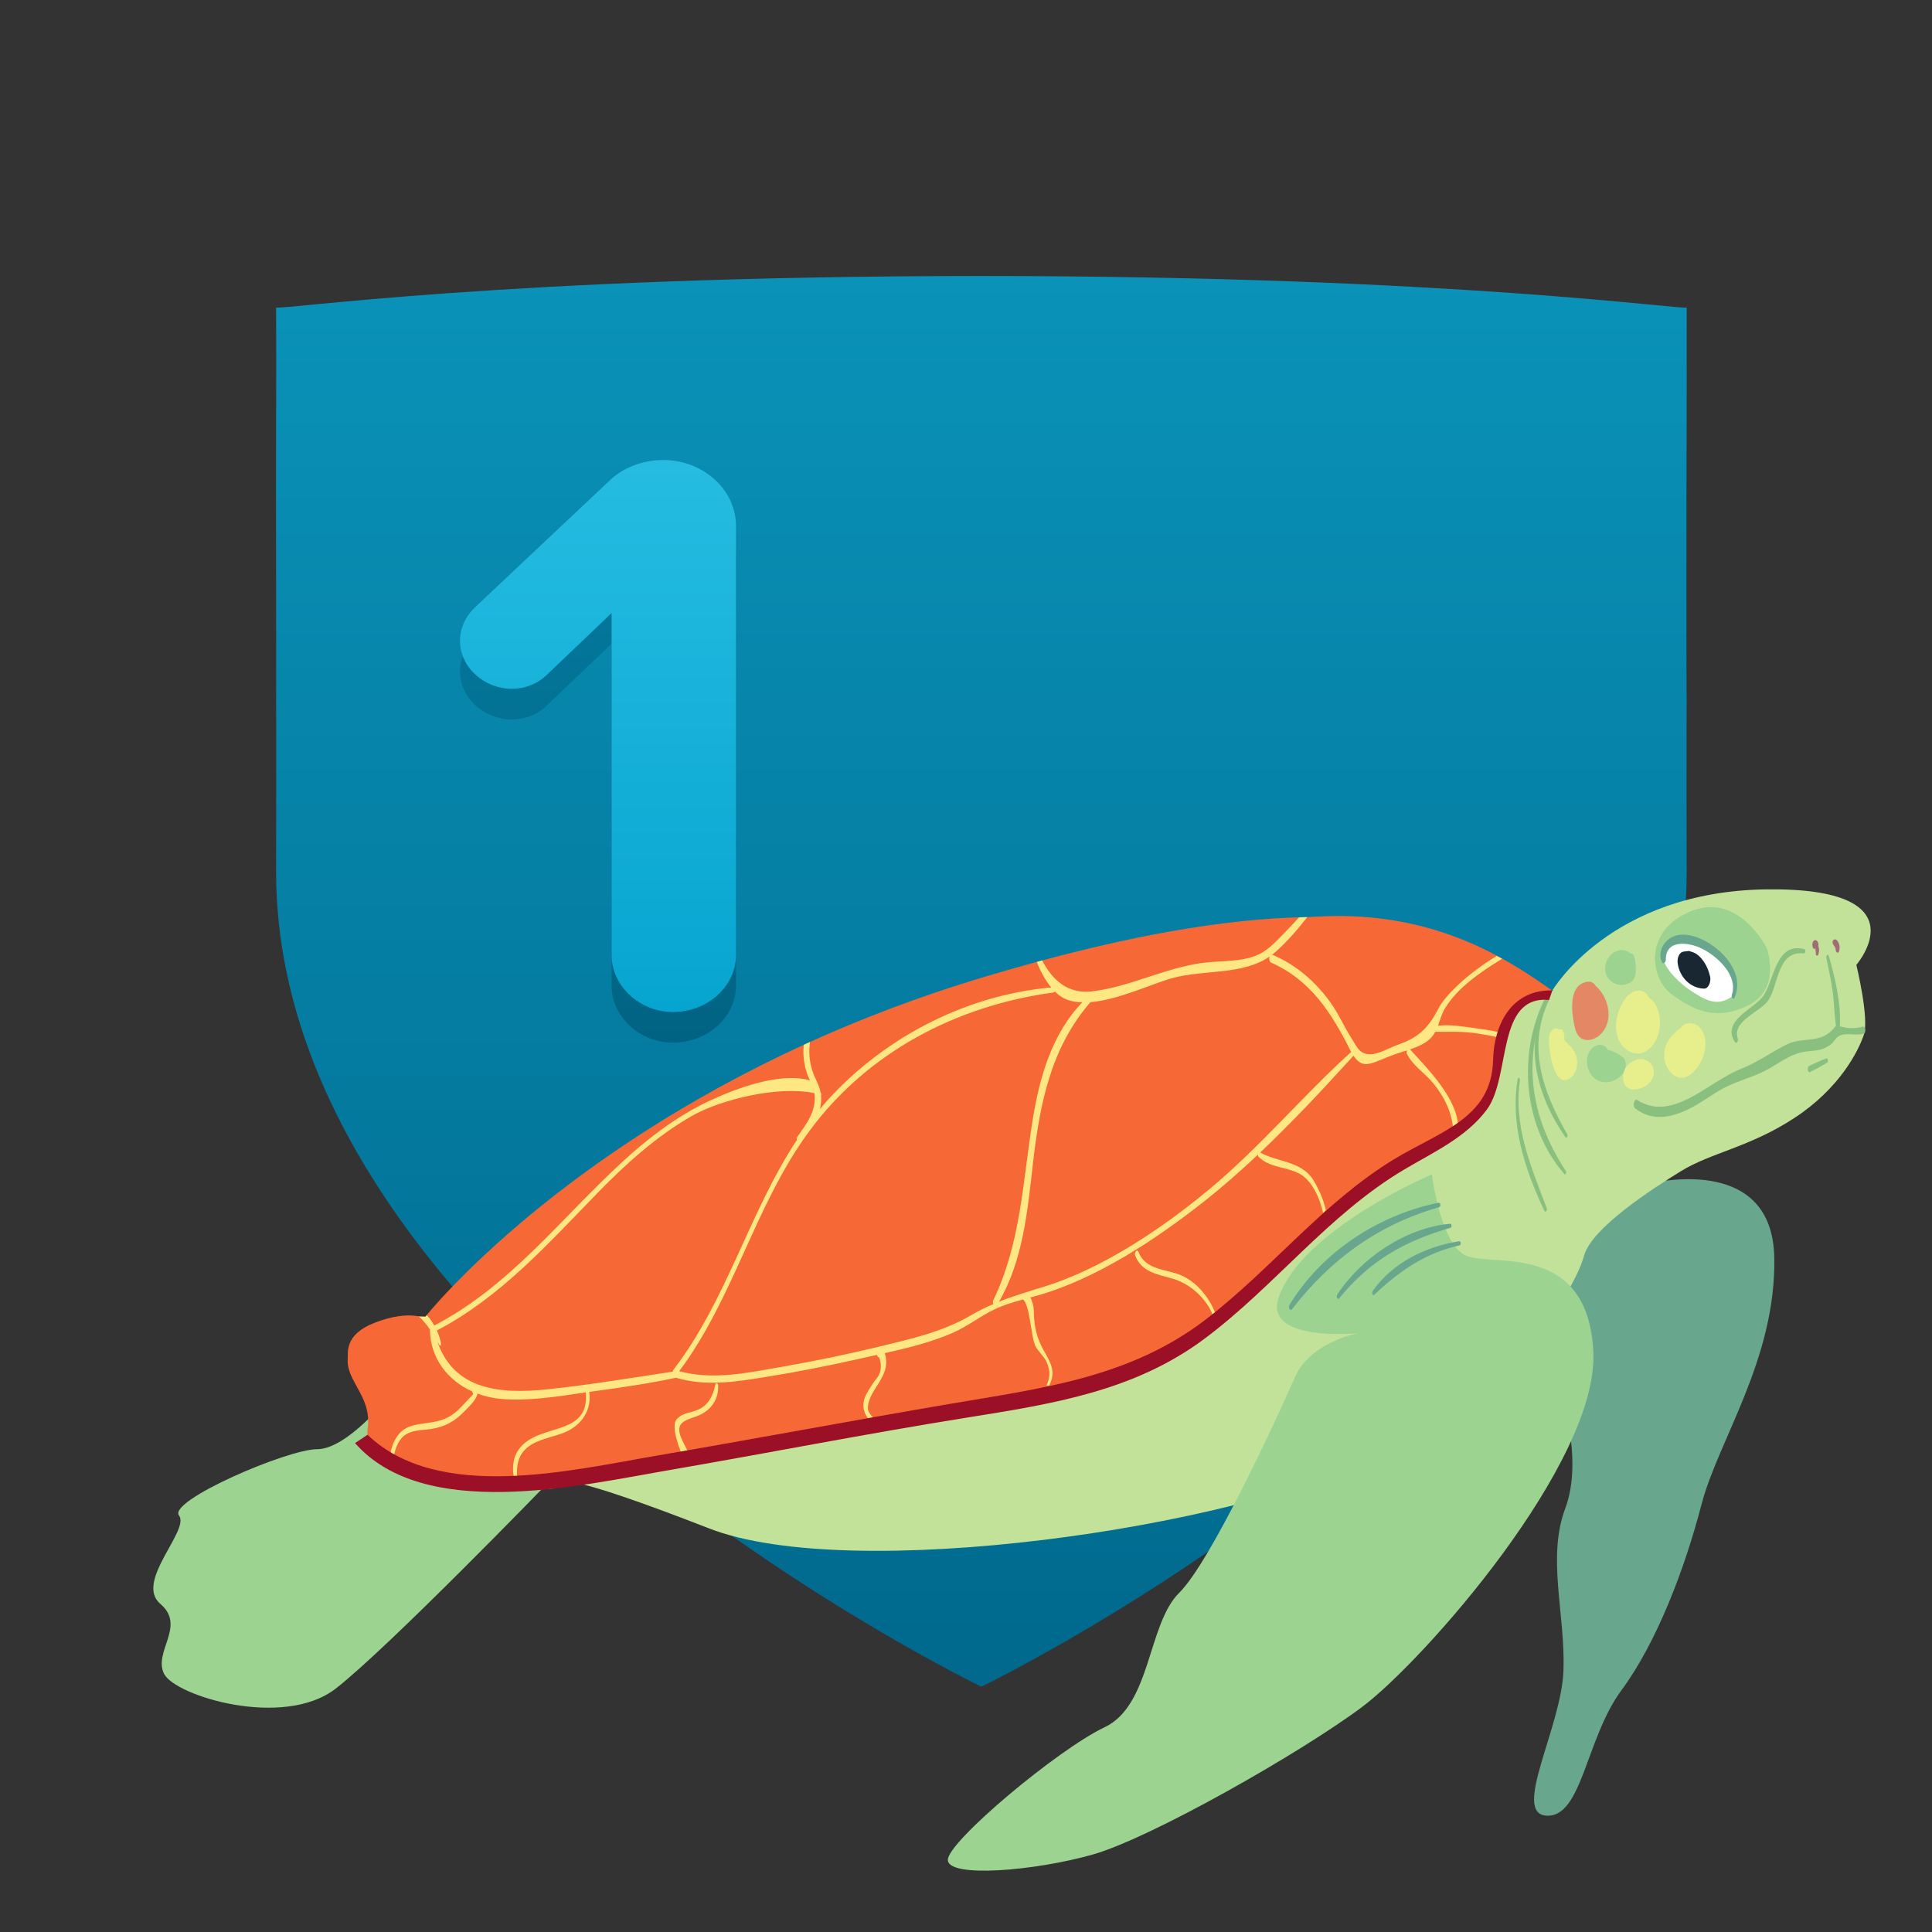 <svg xmlns="http://www.w3.org/2000/svg" width="63" height="63" viewBox="0 0 63 63"><rect x="0" y="0" width="63" height="63" fill="#333333" stroke="none"/><defs><linearGradient id="a" x1="50%" x2="50%" y1="0%" y2="99.068%"><stop offset="0%" stop-color="#0A92B8"/><stop offset="100%" stop-color="#00698D"/></linearGradient><linearGradient id="b" x1="50%" x2="50%" y1="0%" y2="100%"><stop offset="0%" stop-color="#047CA0"/><stop offset="100%" stop-color="#016383"/></linearGradient><linearGradient id="c" x1="50%" x2="50%" y1="0%" y2="100%"><stop offset="0%" stop-color="#26BCE1"/><stop offset="100%" stop-color="#06A5D0"/></linearGradient></defs><g fill="none" fill-rule="evenodd" transform="translate(-25 -991)"><path fill="url(#a)" d="M80,1001.022 C80,1001.141 72.524,1000 57.001,1000 C41.479,1000 34.003,1001.141 34.003,1001.022 C34.003,1001.141 34.013,1002.898 34.003,1004.6 C33.993,1006.302 34.013,1014.154 34.003,1013.8 C34.013,1014.216 34.003,1019.391 34.003,1019.422 C34.003,1034.923 57.001,1046 57.001,1046 C57.001,1046 80,1034.923 80,1019.422 C80,1019.391 79.99,1014.216 80,1013.8 C79.99,1014.154 79.99,1006.603 80,1004.6 C80,1003.62 80,1001.141 80,1001.022 Z"/><g transform="matrix(-1 0 0 1 86 1020)"><path fill="#68A78E" d="M7.037,9.549 C6.854,9.546 3.204,8.708 3.143,12.011 C3.082,15.314 4.968,17.956 5.516,20.058 C6.063,22.16 6.976,24.562 8.131,26.123 C9.287,27.685 9.409,30.267 10.565,30.207 C11.721,30.147 10.078,27.324 10.017,25.463 C9.956,23.601 10.565,21.8 9.956,20.178 C9.348,18.557 10.139,16.275 10.139,16.275 C10.139,16.275 11.173,9.609 7.037,9.549"/><path fill="#9CD391" d="M43.118,19.338 C43.118,19.338 48.349,24.742 50.053,26.063 C51.756,27.384 55.284,26.303 55.649,25.583 C56.014,24.862 54.919,24.022 55.771,23.301 C56.623,22.58 54.798,20.899 55.163,20.418 C55.528,19.938 51.634,18.257 50.661,18.257 C49.688,18.257 48.349,16.575 48.349,16.575 L43.118,19.338 Z"/><path fill="#FBAEBC" d="M3.386,1.923 C3.386,1.923 4.299,0.061 5.881,0.722 C7.462,1.382 7.158,2.944 6.489,3.424 C5.82,3.904 5.09,4.325 3.995,3.784 C2.9,3.244 3.386,1.923 3.386,1.923"/><path fill="#DDD" d="M4.907 3.484C4.51 3.148 6.124 1.562 6.671 1.983 7.219 2.403 6.428 3.124 6.063 3.364 5.698 3.604 5.333 3.844 4.907 3.484M1.817 2.101C1.816 2.091 1.816 2.082 1.816 2.072 1.809 2.099 1.803 2.125 1.796 2.152 1.83 2.09 1.83 2.021 1.859 1.957 1.819 1.983 1.78 2.008 1.74 2.034 1.895 2.079 1.972 1.937 1.968 1.798 1.965 1.67 1.833 1.448 1.699 1.61 1.614 1.713 1.651 1.837 1.645 1.943 1.643 1.985 1.644 2.028 1.652 2.07 1.656 2.09 1.661 2.11 1.672 2.128 1.675 2.137 1.68 2.145 1.688 2.151 1.701 2.163 1.7 2.165 1.687 2.157 1.724 2.264 1.818 2.176 1.817 2.101M1.177 1.979C1.178 1.939 1.237 1.899 1.255 1.867 1.304 1.781 1.292 1.502 1.128 1.562 1.038 1.595.996 1.707.977 1.793.957 1.884.966 1.969 1.001 2.056 1.019 2.098 1.061 2.139 1.111 2.119 1.163 2.098 1.176 2.027 1.177 1.979"/><path fill="#A16C75" d="M6.096 2.322C6.031 2.345 5.976 2.355 5.914 2.393 5.845 2.435 5.792 2.494 5.743 2.556 5.636 2.689 5.577 2.84 5.538 3.004 5.514 3.105 5.565 3.325 5.708 3.319 6.077 3.303 6.348 3.001 6.398 2.652 6.416 2.532 6.376 2.351 6.228 2.336 6.043 2.317 5.934 2.482 5.944 2.651 5.948 2.726 5.979 2.808 6.055 2.84 6.116 2.865 6.179 2.836 6.24 2.842 6.184 2.737 6.127 2.631 6.07 2.526 6.045 2.701 5.862 2.807 5.695 2.815 5.752 2.92 5.808 3.025 5.865 3.13 5.909 2.943 6.048 2.73 6.181 2.598 6.25 2.529 6.24 2.272 6.096 2.322M.329 4.617C.529 4.682.732 4.657.916 4.742 1.132 4.842 1.215 5.054 1.445 5.158 1.884 5.357 2.299 5.249 2.772 5.52 3.077 5.695 3.325 5.866 3.657 6.005 4.448 6.335 5.139 6.803 5.912 7.153 6.478 7.41 7.071 7.482 7.567 7.073 7.642 7.011 7.598 6.742 7.487 6.812 6.338 7.541 5.181 6.219 4.124 5.801 3.58 5.587 3.137 5.258 2.626 5.003 2.08 4.731 1.423 5.044 1.032 4.413 1.013 4.384.982 4.372.949 4.383.754 4.384.56 4.384.365 4.385.252 4.351.232 4.586.329 4.617M6.296 4.468C6.245 4.31 6.088 4.261 5.928 4.286 5.755 4.312 5.627 4.47 5.569 4.624 5.418 5.031 5.661 5.641 6.025 5.874 6.389 6.107 6.719 5.734 6.775 5.393 6.856 4.905 6.516 4.564 6.134 4.321 6.014 4.245 5.895 4.307 5.852 4.44 5.71 4.885 5.86 5.401 6.303 5.612 6.443 5.679 6.538 5.486 6.556 5.385 6.613 5.069 6.477 4.334 6.015 4.468 5.895 4.503 5.888 4.725 5.931 4.809 5.978 4.9 6.019 4.973 6.084 5.053 6.132 5.112 6.16 5.15 6.146 5.227 6.23 5.151 6.315 5.076 6.399 5 6.31 4.958 6.185 4.86 6.22 4.747 6.126 4.787 6.032 4.827 5.938 4.867 6.069 4.948 6.27 5.048 6.346 5.188 6.399 5.286 6.31 5.374 6.193 5.33 6.075 5.286 5.856 4.983 5.896 4.86 5.951 4.695 6.138 4.741 6.245 4.676 6.318 4.632 6.319 4.54 6.296 4.468M7.415 3.453C7.075 3.479 6.931 3.91 6.916 4.19 6.898 4.524 7.01 4.902 7.295 5.106 7.629 5.345 8.02 5.125 8.171 4.792 8.349 4.4 8.232 3.913 8.001 3.566 7.803 3.267 7.398 3.128 7.231 3.536 7.099 3.856 7.15 4.384 7.35 4.667 7.597 5.018 7.994 4.916 8.046 4.495 8.09 4.146 8.019 3.726 7.695 3.533 7.647 3.505 7.56 3.534 7.527 3.57 7.516 3.582 7.505 3.594 7.494 3.606 7.402 3.706 7.399 3.844 7.44 3.967 7.476 4.074 7.567 4.129 7.604 4.224 7.613 4.247 7.595 4.34 7.611 4.354 7.75 4.473 7.621 4.097 7.625 4.111 7.611 4.059 7.621 4.002 7.617 3.949 7.617 3.917 7.618 3.885 7.621 3.854 7.606 3.878 7.592 3.902 7.578 3.926 7.617 3.983 7.687 4.006 7.729 4.078 7.766 4.14 7.798 4.216 7.812 4.286 7.879 4.615 7.433 4.648 7.338 4.355 7.266 4.132 7.432 3.905 7.522 3.715 7.557 3.642 7.53 3.444 7.415 3.453M7.708 2.183C7.668 2.331 7.657 2.488 7.659 2.641 7.661 2.804 7.687 2.95 7.833 3.045 8.012 3.16 8.244 3.135 8.404 2.999 8.619 2.816 8.63 2.489 8.499 2.255 8.385 2.052 8.135 1.904 7.906 2.021 7.771 2.09 7.741 2.276 7.77 2.411 7.792 2.515 7.895 2.694 8.032 2.624 8.08 2.599 8.12 2.602 8.157 2.623 8.157 2.623 8.208 2.661 8.193 2.651 8.197 2.654 8.192 2.679 8.194 2.649 8.196 2.615 8.184 2.574 8.185 2.537 8.184 2.578 8.193 2.553 8.19 2.53 8.187 2.504 8.212 2.525 8.191 2.519 8.192 2.519 8.17 2.532 8.166 2.534 8.136 2.548 8.119 2.552 8.088 2.555 8.017 2.56 7.978 2.543 7.936 2.498 7.968 2.577 8.001 2.657 8.034 2.736 8.024 2.549 8.009 2.355 7.941 2.178 7.895 2.057 7.745 2.051 7.708 2.183M8.909 3.114C8.53 3.409 8.348 4.036 8.603 4.458 8.702 4.623 8.867 4.766 9.066 4.79 9.329 4.822 9.455 4.656 9.511 4.423 9.598 4.054 9.725 3.256 9.271 3.054 8.66 2.782 8.76 3.858 8.762 4.15 8.763 4.278 8.835 4.48 8.993 4.479 9.155 4.478 9.209 4.26 9.208 4.139 9.206 4.016 9.205 3.894 9.204 3.771 9.203 3.727 9.218 3.648 9.202 3.607 9.207 3.545 9.198 3.552 9.175 3.627 9.164 3.693 9.152 3.708 9.14 3.672 9.124 3.753 9.147 3.854 9.141 3.939 9.132 4.074 9.102 4.208 9.069 4.339 9.117 4.262 9.166 4.185 9.214 4.109 9.115 4.17 8.931 4.149 8.904 4.01 8.874 3.856 9.091 3.595 9.148 3.455 9.202 3.32 9.108 2.958 8.909 3.114M8.741 5.219C8.485 5.217 8.289 5.323 8.085 5.472 7.944 5.574 7.969 5.849 8.054 5.972 8.333 6.372 8.919 6.422 9.168 5.961 9.294 5.727 9.29 5.382 9.09 5.187 8.939 5.04 8.697 5.016 8.583 5.222 8.521 5.335 8.509 5.48 8.56 5.6 8.599 5.69 8.691 5.783 8.798 5.737 8.856 5.712 8.862 5.784 8.836 5.681 8.808 5.636 8.806 5.589 8.829 5.54 8.827 5.545 8.824 5.55 8.822 5.555 8.803 5.562 8.754 5.613 8.733 5.624 8.594 5.698 8.429 5.637 8.342 5.515 8.331 5.682 8.321 5.848 8.311 6.015 8.491 5.879 8.661 5.75 8.818 5.59 8.902 5.503 8.912 5.22 8.741 5.219M7.104 6.056C7.166 6.179 7.248 6.294 7.369 6.367 7.473 6.43 7.579 6.382 7.616 6.262 7.687 6.03 7.643 5.709 7.418 5.568 7.338 5.518 7.286 5.521 7.209 5.573 7.044 5.684 7.05 5.985 7.117 6.146 7.178 6.293 7.281 6.395 7.443 6.418 7.526 6.429 7.605 6.321 7.622 6.255 7.653 6.14 7.652 6.046 7.615 5.933 7.587 5.847 7.515 5.79 7.427 5.779 7.448 5.782 7.449 5.784 7.43 5.774 7.452 5.785 7.463 5.796 7.474 5.819 7.492 5.856 7.492 5.888 7.492 5.929 7.498 5.964 7.494 5.998 7.477 6.03 7.457 6.08 7.456 6.089 7.472 6.055 7.405 6.083 7.339 6.112 7.273 6.14 7.298 6.15 7.302 6.153 7.285 6.147 7.265 6.118 7.276 6.129 7.319 6.181 7.296 6.161 7.283 6.138 7.279 6.111 7.276 6.094 7.275 6.077 7.277 6.059 7.35 5.994 7.424 5.928 7.497 5.863 7.437 5.844 7.377 5.823 7.336 5.774 7.165 5.574 7.03 5.907 7.104 6.056M9.999 4.868C10.018 4.918 9.799 5.102 9.769 5.138 9.679 5.243 9.611 5.36 9.584 5.496 9.538 5.729 9.603 6.029 9.815 6.167 10.35 6.515 10.503 5.162 10.494 4.875 10.489 4.742 10.421 4.533 10.254 4.534 10.091 4.534 10.024 4.761 10.031 4.887 10.048 5.167 9.992 5.422 9.852 5.668 9.903 5.635 9.953 5.602 10.004 5.569 9.98 5.57 9.957 5.676 10.014 5.643 10.047 5.623 10.083 5.541 10.108 5.504 10.173 5.411 10.236 5.316 10.274 5.208 10.343 5.009 10.326 4.795 10.199 4.624 10.056 4.433 9.954 4.748 9.999 4.868M11.65 14.381C11.386 14.029 10.753 14.17 10.408 14.334 10.038 14.509 9.643 14.872 9.685 15.312 9.73 15.795 10.184 15.895 10.572 15.717 11.024 15.51 11.447 15.198 11.623 14.726 11.678 14.578 11.652 14.32 11.481 14.249 10.91 14.013 10.479 14.486 10.177 14.905 10.002 15.147 10.285 15.734 10.515 15.386 10.709 15.093 10.98 14.723 11.382 14.882 11.334 14.723 11.287 14.564 11.24 14.405 11.136 14.695 10.874 14.86 10.62 15.014 10.492 15.093 10.369 15.17 10.222 15.21 10.008 15.269 10.096 15.189 10.204 15.072 10.378 14.884 10.626 14.745 10.874 14.68 11.11 14.618 11.416 14.702 11.621 14.574 11.682 14.536 11.692 14.437 11.65 14.381M10.104 13.971C10.206 13.857 10.275 13.748 10.418 13.676 10.563 13.603 10.719 13.587 10.873 13.638 10.854 13.469 10.835 13.301 10.816 13.132 10.616 13.351 10.364 13.494 10.066 13.528 9.788 13.559 9.822 14.172 10.081 14.133 10.479 14.071 10.806 13.878 11.051 13.562 11.133 13.457 11.125 13.138 10.958 13.101 10.48 12.993 9.941 13.308 9.923 13.822 9.92 13.897 10.013 14.073 10.104 13.971M12.477 13.399C12.348 13.329 12.22 13.295 12.074 13.318 11.817 13.36 11.845 13.746 11.986 13.888 12.298 14.204 12.724 14.373 13.171 14.36 13.408 14.353 13.422 13.942 13.309 13.805 13.081 13.531 12.377 13.012 12.09 13.461 12.03 13.555 12.029 13.714 12.099 13.804 12.231 13.975 12.374 13.943 12.566 13.997 12.737 14.045 12.899 14.135 13.017 14.269 13.063 14.084 13.109 13.899 13.155 13.714 12.781 13.736 12.445 13.615 12.177 13.357 12.181 13.533 12.186 13.708 12.19 13.883 12.271 13.82 12.352 13.778 12.454 13.762 12.618 13.736 12.599 13.465 12.477 13.399M12.981 14.908C12.869 14.621 12.419 14.498 12.227 14.77 11.989 15.107 12.248 15.469 12.547 15.645 12.857 15.827 13.205 15.691 13.264 15.325 13.322 14.965 13.057 14.674 12.694 14.686 12.595 14.69 12.54 14.776 12.506 14.856 12.439 15.018 12.483 15.297 12.681 15.348 12.728 15.36 12.778 15.355 12.825 15.367 12.925 15.392 12.851 15.391 12.843 15.318 12.841 15.26 12.84 15.201 12.838 15.143 12.846 15.052 12.911 15.096 12.83 15.1 12.79 15.102 12.76 15.098 12.721 15.085 12.644 15.058 12.578 14.984 12.502 14.963 12.431 14.922 12.427 14.994 12.489 15.181 12.507 15.164 12.527 15.149 12.547 15.135 12.58 15.118 12.609 15.113 12.651 15.116 12.75 15.123 12.829 15.183 12.926 15.134 13.005 15.095 13.009 14.978 12.981 14.908M11.468 15.524C11.311 15.644 11.182 15.812 11.05 15.959 10.928 16.093 10.907 16.369 11.063 16.492 11.253 16.642 11.479 16.717 11.722 16.717 11.844 16.717 11.911 16.57 11.926 16.472 11.974 16.155 11.907 15.825 11.708 15.568 11.628 15.466 11.531 15.447 11.426 15.521 11.269 15.631 11.235 15.855 11.273 16.028 11.31 16.205 11.499 16.358 11.631 16.161 11.655 16.126 11.633 16.145 11.675 16.116 11.581 16.101 11.487 16.085 11.393 16.069 11.454 16.139 11.512 16.218 11.502 16.307 11.57 16.226 11.638 16.144 11.706 16.062 11.545 16.07 11.395 16.038 11.257 15.954 11.275 16.115 11.293 16.276 11.311 16.438 11.421 16.214 11.548 15.988 11.628 15.751 11.658 15.662 11.605 15.419 11.468 15.524M10.854 16.825C10.77 16.569 10.48 16.355 10.204 16.383 9.971 16.406 9.974 16.725 10.026 16.884 10.162 17.292 10.355 17.687 10.611 18.036 10.848 18.357 11.131 18.452 11.414 18.121 11.648 17.848 11.962 17.459 11.674 17.103 11.548 16.948 11.319 16.862 11.15 16.763 10.94 16.641 10.731 16.519 10.521 16.396 10.4 16.326 10.283 16.483 10.248 16.573 10.194 16.713 10.212 16.896 10.298 17.019 10.479 17.282 10.751 17.762 11.091 17.809 11.309 17.839 11.292 17.455 11.255 17.345 11.151 17.032 10.824 16.761 10.632 16.489 10.558 16.696 10.483 16.904 10.408 17.112 10.573 17.206 10.738 17.3 10.903 17.394 11.025 17.464 11.306 17.561 11.38 17.678 11.357 17.561 11.333 17.445 11.31 17.328 11.323 17.239 11.265 17.363 11.243 17.394 11.205 17.444 11.164 17.53 11.112 17.567 11.039 17.618 11.037 17.636 10.956 17.572 10.904 17.531 10.854 17.436 10.818 17.384 10.639 17.122 10.504 16.84 10.397 16.542 10.357 16.704 10.318 16.867 10.278 17.03 10.472 16.975 10.56 17 10.745 17.051 10.871 17.085 10.878 16.899 10.854 16.825M13.156 16.024C12.571 15.843 12.294 16.57 12.318 17.022 12.345 17.535 12.563 18.31 13.236 18.106 13.734 17.955 14.198 17.243 14.155 16.737 14.097 16.056 13.45 15.917 12.875 15.994 12.698 16.017 12.643 16.213 12.642 16.364 12.64 16.656 12.638 16.948 12.636 17.241 12.635 17.4 12.748 17.657 12.952 17.585 13.095 17.534 13.181 17.428 13.245 17.295 13.267 17.247 13.376 16.96 13.353 16.944 13.32 16.778 13.287 16.613 13.254 16.447 13.19 16.58 13.126 16.714 13.062 16.847 12.99 16.998 13.088 17.518 13.349 17.376 13.552 17.265 13.703 17.129 13.844 16.948 14.035 16.703 13.762 16.089 13.488 16.441 13.41 16.542 13.314 16.615 13.203 16.676 13.298 16.852 13.394 17.028 13.49 17.205 13.554 17.071 13.617 16.938 13.681 16.805 13.747 16.667 13.714 16.402 13.582 16.308 13.406 16.183 13.237 16.208 13.082 16.36 13.008 16.432 12.954 16.523 12.918 16.62 12.89 16.697 12.889 16.856 12.806 16.885 12.911 17 13.016 17.114 13.121 17.229 13.123 16.937 13.125 16.644 13.126 16.352 13.049 16.475 12.971 16.599 12.893 16.722 13.045 16.7 13.574 16.593 13.657 16.801 13.713 16.941 13.339 17.323 13.216 17.393 12.901 17.572 12.789 17.294 12.762 17.021 12.733 16.733 12.913 16.551 13.166 16.442 13.304 16.383 13.307 16.071 13.156 16.024M14.231 14.799C14.123 14.709 13.989 14.686 13.85 14.684 13.749 14.682 13.695 14.78 13.66 14.856 13.551 15.088 13.619 15.398 13.8 15.576 13.95 15.722 14.193 15.756 14.396 15.736 14.699 15.705 14.786 15.369 14.725 15.115 14.665 14.863 14.46 14.703 14.195 14.73 13.873 14.763 13.885 15.448 14.212 15.451 14.246 15.451 14.318 15.463 14.34 15.46 14.353 15.315 14.365 15.169 14.378 15.024 14.358 15.025 14.337 15.026 14.317 15.027 14.282 15.028 14.248 15.029 14.213 15.028 14.158 15.027 14.106 15.022 14.056 14.997 14.005 14.972 14.05 14.997 14.048 14.996 14.042 14.988 14.036 14.98 14.03 14.971 14.069 15.038 14.078 15.11 14.057 15.188 13.993 15.246 13.93 15.303 13.867 15.361 14.006 15.35 14.138 15.321 14.242 15.224 14.35 15.123 14.346 14.895 14.231 14.799M18.244 15.529C17.681 15.151 17.061 15.088 16.393 15.123 15.823 15.153 15.702 15.531 15.732 16.054 15.756 16.484 15.98 17.021 16.499 17 17.1 16.975 17.765 16.486 18.224 16.14 18.411 16 18.382 15.534 18.147 15.45 17.633 15.266 17.062 15.216 16.538 15.395 16.121 15.538 15.892 15.957 16.094 16.365 16.151 16.479 16.246 16.582 16.384 16.533 16.767 16.396 17.213 16.297 17.551 16.073 17.73 15.954 17.796 15.389 17.475 15.413 17.052 15.445 16.629 15.662 16.231 15.804 16.328 15.86 16.424 15.916 16.521 15.972 16.624 16.179 16.654 16.123 16.866 16.082 16.996 16.056 17.125 16.041 17.258 16.04 17.526 16.038 17.78 16.093 18.031 16.183 18.005 15.953 17.979 15.723 17.954 15.493 17.654 15.718 17.336 15.91 16.994 16.064 16.82 16.143 16.564 16.301 16.378 16.203 16.299 16.161 16.118 15.929 16.243 15.82 16.159 15.893 16.522 15.862 16.563 15.86 16.766 15.847 16.968 15.837 17.171 15.836 17.511 15.833 17.851 15.845 18.186 15.903 18.346 15.931 18.337 15.591 18.244 15.529M19.085 17.058C18.649 16.713 18.211 16.703 17.672 16.815 17.295 16.893 16.687 16.995 16.423 17.304 15.942 17.867 16.629 18.996 17.346 18.859 17.786 18.776 18.227 18.375 18.547 18.088 18.83 17.834 19.129 17.564 19.051 17.153 18.864 16.169 17.214 17.222 16.807 17.517 16.614 17.657 16.653 18.124 16.885 18.212 17.382 18.401 18.14 18.036 18.493 17.686 18.623 17.556 18.641 17.094 18.373 17.103 17.915 17.12 17.463 17.651 17.002 17.473 17.028 17.705 17.054 17.937 17.08 18.169 17.312 17.996 18.397 17.258 18.695 17.529 18.652 17.424 18.608 17.319 18.565 17.214 18.57 17.266 17.987 17.713 17.854 17.81 17.712 17.913 17.546 18.048 17.377 18.102 17.124 18.184 16.71 17.953 16.786 17.794 16.807 17.75 17.607 17.523 17.75 17.487 18.165 17.38 18.607 17.377 19.033 17.398 19.185 17.405 19.167 17.123 19.085 17.058M19.997 19.157C19.976 18.835 19.768 18.544 19.456 18.429 18.985 18.255 18.545 18.625 18.189 18.885 17.84 19.14 17.344 19.387 17.318 19.867 17.295 20.284 17.616 20.569 18.009 20.654 18.815 20.829 20.022 19.99 19.929 19.121 19.891 18.768 19.611 18.5 19.247 18.635 19.014 18.722 18.837 18.929 18.648 19.079 18.381 19.29 18.091 19.456 17.783 19.601 17.564 19.704 17.519 20.273 17.801 20.331 18.35 20.443 18.83 20.197 19.185 19.784 19.303 19.648 19.306 19.04 19.004 19.194 18.66 19.37 18.336 19.682 17.917 19.598 17.923 19.841 17.929 20.084 17.935 20.328 18.39 20.111 18.76 19.83 19.151 19.522 19.218 19.47 19.349 19.415 19.397 19.356 19.441 19.186 19.424 19.164 19.348 19.288 19.314 19.337 19.275 19.382 19.233 19.423 19.037 19.634 18.804 19.822 18.521 19.9 18.4 19.933 18.282 19.951 18.155 19.938 18.047 19.926 17.881 19.795 17.793 19.8 17.772 19.979 17.798 20.026 17.873 19.94 17.909 19.908 17.947 19.878 17.986 19.85 18.094 19.765 18.205 19.683 18.315 19.6 18.544 19.426 19.6 18.556 19.795 19.203 19.844 19.363 20.007 19.32 19.997 19.157M21.13 21.387C21.066 21.045 20.96 20.686 20.651 20.484 20.28 20.243 20.035 20.398 19.722 20.642 19.431 20.869 18.934 21.134 18.856 21.523 18.792 21.838 18.953 22.125 19.278 22.168 19.712 22.227 20.309 22.085 20.714 21.928 21.038 21.804 21.215 21.516 21.126 21.168 20.914 20.337 19.841 20.473 19.612 21.209 19.568 21.353 19.579 21.807 19.841 21.767 20.126 21.724 20.308 21.721 20.468 21.472 20.535 21.365 20.516 21.209 20.429 21.121 20.242 20.932 20.08 20.982 19.823 21.019 19.899 21.205 19.975 21.391 20.052 21.577 20.092 21.438 20.165 21.349 20.317 21.317 20.416 21.297 20.658 21.317 20.674 21.461 20.68 21.367 20.686 21.274 20.692 21.18 20.642 21.305 19.326 21.546 19.251 21.443 19.276 21.528 19.302 21.612 19.327 21.696 19.328 21.667 19.328 21.637 19.328 21.607 19.307 21.692 19.286 21.778 19.264 21.863 19.354 21.716 19.526 21.611 19.656 21.501 19.807 21.371 19.952 21.224 20.111 21.105 20.532 20.79 20.789 21.169 20.987 21.519 21.059 21.646 21.144 21.457 21.13 21.387M21.294 22.391C20.845 22.256 20.359 22.241 20.233 22.797 20.128 23.256 20.493 23.651 20.839 23.9 21.337 24.257 23.1 24.782 22.7 23.554 22.544 23.076 21.99 22.665 21.586 22.397 21.279 22.193 20.808 21.903 20.525 22.307 20.247 22.704 20.546 23.145 20.832 23.43 21.026 23.624 21.252 23.786 21.494 23.917 21.727 24.044 21.879 24.138 22.11 23.977 22.238 23.887 22.196 23.662 22.135 23.554 22.006 23.321 21.837 23.306 21.61 23.181 21.485 23.111 21.366 23.029 21.256 22.938 21.199 22.892 20.881 22.505 20.946 22.746 20.904 22.853 20.95 22.902 21.082 22.892 21.146 22.923 21.207 22.958 21.266 22.997 21.391 23.073 21.51 23.158 21.626 23.247 21.704 23.308 22.251 23.749 22.246 23.785 22.282 23.711 22.318 23.636 22.353 23.561 22.155 23.792 21.418 23.465 21.21 23.351 21.036 23.257 20.874 23.135 20.742 22.989 20.69 22.906 20.672 22.912 20.689 23.009 20.729 22.977 20.769 22.946 20.81 22.915 20.97 22.871 21.096 22.826 21.267 22.815 21.445 22.803 21.452 22.438 21.294 22.391M12.075 18.384C11.593 18.365 11.107 18.828 11.142 19.302 11.157 19.509 11.283 19.776 11.522 19.795 11.774 19.814 12.064 19.555 12.26 19.428 12.476 19.288 12.632 19.109 12.639 18.841 12.645 18.601 12.53 18.344 12.287 18.258 11.809 18.09 11.335 18.659 11.238 19.058 11.201 19.213 11.374 19.649 11.577 19.43 11.711 19.285 11.786 19.108 11.957 18.993 11.998 18.965 12.05 18.932 12.099 18.924 12.11 18.922 12.208 18.932 12.208 18.933 12.204 18.861 12.199 18.789 12.195 18.716 12.173 18.738 12.149 18.758 12.123 18.776 12.07 18.816 12.012 18.849 11.957 18.885 11.854 18.95 11.753 19.02 11.648 19.081 11.614 19.1 11.57 19.113 11.55 19.147 11.557 19.2 11.564 19.254 11.572 19.307 11.586 19.289 11.6 19.271 11.614 19.254 11.71 19.192 11.789 19.088 11.876 19.015 11.969 18.938 12.072 18.874 12.159 18.791 12.261 18.695 12.257 18.391 12.075 18.384M13.79 18.375C13.543 18.216 13.222 18.433 13.101 18.655 13.003 18.836 12.985 19.112 13.15 19.264 13.253 19.36 13.419 19.374 13.555 19.357 13.71 19.338 13.849 19.282 13.975 19.192 14.155 19.061 14.2 18.877 14.139 18.668 14.096 18.521 13.995 18.348 13.818 18.352 13.623 18.357 13.531 18.583 13.544 18.748 13.554 18.875 13.607 19.061 13.767 19.066 13.831 19.068 13.884 19.05 13.929 19.005 14.035 18.898 14.06 18.626 13.917 18.532 13.899 18.517 13.897 18.519 13.911 18.537 13.93 18.582 13.949 18.627 13.967 18.672 13.969 18.687 13.971 18.702 13.973 18.717 13.964 18.772 13.956 18.826 13.948 18.881 13.951 18.873 13.954 18.866 13.958 18.858 13.933 18.897 13.909 18.937 13.884 18.976 13.839 18.965 13.816 18.974 13.816 19.002 13.789 18.965 13.763 18.927 13.736 18.889 13.755 18.901 13.761 18.914 13.754 18.926 13.783 18.804 13.813 18.683 13.842 18.562 13.77 18.636 13.69 18.688 13.588 18.716 13.534 18.731 13.391 18.762 13.345 18.721 13.371 18.758 13.397 18.794 13.422 18.831 13.418 18.818 13.413 18.805 13.408 18.792 13.419 18.844 13.43 18.896 13.44 18.948 13.441 18.934 13.442 18.92 13.443 18.905 13.435 18.958 13.427 19.01 13.419 19.062 13.477 18.865 13.659 18.836 13.799 18.718 13.882 18.647 13.888 18.438 13.79 18.375M12.904 19.643C12.137 19.832 11.721 20.861 12.295 21.462 12.942 22.14 13.831 21.597 14.232 20.958 14.323 20.814 14.311 20.608 14.22 20.468 13.952 20.055 13.581 19.575 13.02 19.643 12.473 19.711 12.307 20.293 12.354 20.76 12.367 20.887 12.46 21.204 12.666 21.1 12.757 21.054 13.194 20.769 13.262 20.798 13.212 20.744 13.163 20.69 13.114 20.636 13.031 20.482 13.227 20.255 13.008 20.454 12.941 20.515 12.894 20.589 12.856 20.668 12.772 20.839 12.755 21.026 12.766 21.213 12.776 21.385 12.866 21.606 13.077 21.552 13.445 21.458 13.751 21.277 13.912 20.933 13.98 20.788 13.9 20.416 13.676 20.498 13.411 20.595 13.219 20.789 12.933 20.862 13.037 20.975 13.141 21.088 13.244 21.201 13.234 21.027 13.464 20.946 13.535 20.791 13.605 20.636 13.603 20.44 13.532 20.286 13.325 19.837 12.808 20.263 12.521 20.408 12.625 20.522 12.729 20.635 12.833 20.748 12.8 20.418 13.018 20.262 13.34 20.384 13.604 20.483 13.759 20.744 13.906 20.966 13.901 20.803 13.897 20.639 13.893 20.476 13.655 20.862 13.223 21.243 12.734 21.042 12.124 20.793 12.797 20.243 13.033 19.953 13.111 19.857 13.059 19.605 12.904 19.643M14.442 19.842C14.631 20.376 15.311 20.853 15.87 20.552 16.077 20.44 16.042 20.126 15.906 19.977 15.637 19.683 14.977 19.243 14.588 19.527 14.416 19.653 14.492 20.108 14.747 20.046 14.767 20.041 14.787 20.036 14.807 20.031 14.926 20.002 14.924 19.781 14.887 19.703 14.875 19.676 14.863 19.65 14.85 19.624 14.767 19.756 14.684 19.888 14.6 20.021 14.769 20.146 14.98 20.117 15.177 20.185 15.384 20.256 15.555 20.372 15.709 20.524 15.72 20.332 15.732 20.141 15.744 19.949 15.533 20.077 15.305 20.047 15.098 19.921 14.918 19.813 14.784 19.62 14.584 19.547 14.423 19.488 14.412 19.755 14.442 19.842M14.683 21.103C14.606 21.454 14.301 22.12 14.689 22.388 15.016 22.613 15.635 22.403 15.958 22.266 16.159 22.181 16.143 21.812 15.994 21.689 15.678 21.429 15.325 21.227 14.938 21.089 14.796 21.039 14.694 21.202 14.681 21.32 14.656 21.55 14.644 21.808 14.754 22.019 14.892 22.286 15.114 22.096 15.113 21.862 15.112 21.734 15.084 21.609 15.097 21.481 15.011 21.558 14.926 21.634 14.84 21.711 15.192 21.833 15.508 22.005 15.796 22.238 15.808 22.046 15.82 21.854 15.832 21.662 15.545 21.786 15.25 21.854 14.935 21.858 14.893 21.859 14.848 21.825 14.874 21.858 14.848 21.825 14.88 21.673 14.881 21.633 14.884 21.468 14.879 21.304 14.883 21.139 14.887 20.984 14.72 20.937 14.683 21.103M13.82 22.013C13.69 21.869 13.499 21.892 13.395 22.058 13.256 22.282 13.355 22.589 13.552 22.743 13.712 22.869 13.966 23.003 14.124 22.803 14.282 22.604 14.224 22.275 14.222 22.038 14.222 21.924 14.159 21.753 14.021 21.75 13.844 21.747 13.701 21.795 13.561 21.9 13.351 22.055 13.526 22.644 13.782 22.429 13.853 22.369 13.942 22.335 14.035 22.335 13.968 22.239 13.901 22.143 13.834 22.047 13.836 22.163 13.839 22.28 13.842 22.396 13.843 22.416 13.843 22.435 13.843 22.455 13.841 22.515 13.859 22.479 13.898 22.346 13.893 22.339 13.829 22.315 13.808 22.304 13.771 22.285 13.715 22.232 13.687 22.226 13.724 22.313 13.717 22.38 13.666 22.427 13.686 22.414 13.69 22.409 13.679 22.412 13.704 22.397 13.729 22.385 13.727 22.385 13.878 22.366 13.908 22.111 13.82 22.013M16.132 21.228C16.233 21.353 16.349 21.461 16.473 21.563 16.562 21.635 16.664 21.706 16.785 21.698 17.029 21.681 17.158 21.407 17.172 21.197 17.189 20.954 17.067 20.693 16.814 20.624 16.556 20.553 16.26 20.692 16.222 20.967 16.208 21.069 16.231 21.279 16.361 21.31 16.495 21.342 16.555 21.238 16.677 21.213 16.721 21.204 16.762 21.219 16.8 21.217 16.795 21.217 16.828 21.228 16.824 21.231 16.815 21.236 16.781 21.094 16.802 21.117 16.793 21.107 16.798 21.138 16.787 21.135 16.786 21.135 16.762 21.147 16.753 21.148 16.727 21.151 16.7 21.13 16.678 21.117 16.536 21.033 16.422 20.918 16.268 20.849 16.079 20.763 16.058 21.138 16.132 21.228M14.401 23.448C14.737 23.404 15.07 23.336 15.409 23.316 15.67 23.301 15.69 23.292 15.759 23.534 15.812 23.718 15.856 23.905 15.892 24.093 15.906 24.167 15.943 24.271 15.934 24.345 15.921 24.451 15.908 24.335 15.847 24.267 15.73 24.138 15.577 24.034 15.453 23.91 15.188 23.647 14.96 23.355 14.754 23.047 14.726 23.232 14.699 23.417 14.671 23.602 14.788 23.568 15.035 23.443 15.154 23.462 15.182 23.457 15.211 23.452 15.239 23.446 15.276 23.526 15.314 23.605 15.351 23.685 15.481 23.962 15.61 24.241 15.742 24.518 15.841 24.36 15.94 24.203 16.04 24.045 15.706 23.766 15.406 23.389 15.046 23.15 14.758 22.958 14.649 23.567 14.905 23.708 14.933 23.724 14.961 23.741 14.989 23.757 15.229 23.906 15.253 23.495 15.179 23.363 15.16 23.328 15.14 23.293 15.121 23.257 15.019 23.382 14.916 23.507 14.814 23.632 15.061 24.02 15.477 24.341 15.826 24.638 16.089 24.862 16.201 24.328 16.124 24.165 16.012 23.928 15.898 23.691 15.785 23.454 15.705 23.286 15.638 23.077 15.517 22.933 15.267 22.637 14.839 22.877 14.538 22.967 14.33 23.029 14.366 23.39 14.455 23.522 14.789 24.015 15.199 24.52 15.687 24.873 16.126 25.191 16.413 24.853 16.377 24.396 16.353 24.087 16.285 23.774 16.202 23.476 16.141 23.255 16.092 22.925 15.899 22.773 15.717 22.629 15.421 22.682 15.212 22.712 14.903 22.756 14.613 22.859 14.352 23.029 14.241 23.101 14.199 23.474 14.401 23.448M17.047 22.313C16.912 22.136 16.697 22.165 16.552 22.317 16.395 22.482 16.346 22.748 16.397 22.964 16.458 23.224 16.634 23.422 16.848 23.577 16.938 23.642 17.04 23.728 17.159 23.714 17.296 23.698 17.366 23.563 17.399 23.447 17.469 23.203 17.511 22.874 17.465 22.624 17.422 22.395 17.239 22.116 16.967 22.164 16.736 22.205 16.635 22.454 16.612 22.66 16.583 22.922 16.699 23.17 16.732 23.427 16.746 23.533 16.898 23.724 17.013 23.589 17.22 23.346 17.142 23.057 17.049 22.784 17.042 22.764 17.033 22.81 17.029 22.808 17.076 22.833 17.05 22.732 17.049 22.823 17.048 22.886 17.033 22.951 17.025 23.013 17.019 23.055 17.014 23.098 17.008 23.14 16.991 23.232 17 23.225 17.036 23.117 17.072 23.102 17.108 23.086 17.143 23.071 17.017 23.067 16.848 22.863 16.787 22.767 16.826 22.828 16.766 22.812 16.824 22.76 16.878 22.71 16.934 22.695 16.996 22.658 17.106 22.592 17.123 22.412 17.047 22.313M17.711 24.379C17.571 24.3 17.415 24.321 17.262 24.286 17.209 24.274 17.146 24.275 17.107 24.321 16.876 24.587 16.916 24.999 17.172 25.239 17.446 25.497 17.822 25.343 18.091 25.165 18.256 25.056 18.313 24.762 18.175 24.605 17.991 24.395 17.427 24.064 17.313 24.52 17.272 24.683 17.32 24.904 17.502 24.963 17.581 24.988 17.661 24.972 17.74 25.003 17.813 25.032 17.867 25.078 17.92 25.135 17.915 24.943 17.91 24.751 17.905 24.559 17.788 24.641 17.633 24.741 17.482 24.726 17.434 24.722 17.41 24.708 17.372 24.683 17.332 24.657 17.368 24.643 17.352 24.666 17.368 24.693 17.367 24.722 17.351 24.753 17.329 24.829 17.333 24.842 17.364 24.793 17.335 24.82 17.306 24.847 17.277 24.874 17.427 24.826 17.587 24.832 17.72 24.743 17.84 24.663 17.84 24.452 17.711 24.379M17.076 26.136C17.068 26.483 17.286 26.755 17.578 26.926 17.84 27.079 18.294 27.279 18.605 27.199 18.944 27.112 19.019 26.667 18.803 26.417 18.53 26.101 17.881 25.977 17.493 25.906 17.132 25.841 17.112 26.535 17.448 26.585 17.66 26.616 17.867 26.664 18.07 26.731 18.155 26.759 18.239 26.79 18.322 26.824 18.355 26.839 18.388 26.853 18.421 26.868 18.532 26.951 18.554 26.927 18.486 26.794 18.505 26.717 18.524 26.64 18.543 26.562 18.565 26.529 18.501 26.569 18.459 26.566 18.393 26.561 18.33 26.548 18.265 26.533 18.136 26.503 18.007 26.467 17.884 26.42 17.633 26.324 17.482 26.18 17.317 25.978 17.193 25.826 17.08 26.007 17.076 26.136M19.031 25.126C18.806 25.428 18.985 25.894 19.249 26.115 19.364 26.212 19.544 26.298 19.701 26.277 19.958 26.241 19.956 25.903 19.924 25.713 19.889 25.512 19.794 25.325 19.652 25.177 19.537 25.058 19.343 24.919 19.167 24.983 18.964 25.057 18.918 25.315 18.956 25.5 18.973 25.583 19.009 25.65 19.046 25.724 19.081 25.794 19.096 25.867 19.149 25.941 19.199 26.011 19.283 26.034 19.351 25.975 19.465 25.877 19.467 25.699 19.436 25.566 19.423 25.507 19.4 25.45 19.378 25.393 19.371 25.374 19.364 25.345 19.352 25.328 19.334 25.303 19.357 25.329 19.356 25.355 19.348 25.407 19.34 25.459 19.332 25.511 19.26 25.556 19.25 25.58 19.303 25.582 19.325 25.59 19.347 25.601 19.367 25.613 19.406 25.637 19.443 25.671 19.472 25.705 19.498 25.735 19.517 25.768 19.533 25.803 19.569 25.884 19.53 25.88 19.586 25.773 19.614 25.748 19.641 25.723 19.669 25.698 19.573 25.746 19.412 25.631 19.353 25.564 19.278 25.48 19.252 25.363 19.248 25.254 19.243 25.137 19.131 24.99 19.031 25.126M19.782 26.856C19.561 27.096 19.746 27.502 19.925 27.713 20.12 27.945 20.413 28.109 20.725 28.104 21.114 28.098 21.2 27.655 21.019 27.371 20.825 27.069 20.381 26.902 20.049 26.811 19.735 26.725 19.678 27.379 19.948 27.449 20.097 27.488 20.239 27.537 20.38 27.599 20.444 27.627 20.507 27.656 20.569 27.689 20.602 27.707 20.636 27.726 20.668 27.747 20.733 27.812 20.743 27.78 20.697 27.651 20.727 27.589 20.757 27.526 20.787 27.464 20.735 27.527 20.561 27.479 20.494 27.457 20.389 27.423 20.294 27.367 20.214 27.291 20.078 27.162 20.057 26.916 19.886 26.833 19.855 26.817 19.805 26.831 19.782 26.856M21.98 28.169C21.561 28.093 21.532 28.69 21.665 28.948 21.759 29.133 21.93 29.241 22.108 29.339 22.324 29.458 22.552 29.608 22.784 29.693 23.227 29.853 23.449 29.375 23.295 29.009 23.215 28.82 23.043 28.722 22.868 28.632 22.598 28.492 22.326 28.354 22.055 28.215 22.001 28.188 21.924 28.215 21.885 28.253 21.868 28.268 21.852 28.284 21.836 28.299 21.772 28.359 21.749 28.477 21.772 28.56 21.85 28.836 22.002 28.883 22.254 29.002 22.369 29.056 22.484 29.111 22.599 29.165 22.636 29.182 22.926 29.352 22.946 29.343 22.957 29.266 22.967 29.189 22.978 29.113 22.955 29.11 22.933 29.107 22.91 29.104 22.879 29.082 22.826 29.07 22.791 29.054 22.682 29.003 22.577 28.944 22.471 28.889 22.377 28.841 21.918 28.666 22.022 28.544 22.089 28.466 22.134 28.197 21.98 28.169M21.587 26.779C21.499 26.678 21.442 26.684 21.334 26.705 21.162 26.738 21.141 26.929 21.159 27.072 21.197 27.37 21.493 27.53 21.731 27.671 21.932 27.789 22.293 28.041 22.527 27.894 22.793 27.728 22.717 27.322 22.53 27.129 22.312 26.904 21.937 26.792 21.641 26.718 21.307 26.634 21.253 27.328 21.536 27.388 21.68 27.418 21.822 27.456 21.96 27.508 22.023 27.532 22.084 27.557 22.145 27.585 22.251 27.634 22.282 27.721 22.274 27.552 22.293 27.476 22.312 27.401 22.331 27.325 22.352 27.284 22.348 27.324 22.298 27.294 22.257 27.269 22.203 27.257 22.159 27.238 22.056 27.194 21.956 27.145 21.858 27.092 21.766 27.041 21.676 26.988 21.591 26.928 21.587 26.925 21.484 26.852 21.519 26.891 21.546 26.922 21.502 26.843 21.492 26.821 21.486 26.921 21.48 27.021 21.474 27.121 21.459 27.117 21.444 27.112 21.428 27.108 21.61 27.229 21.68 26.886 21.587 26.779M24.128 29.006C24.362 29.502 24.747 29.918 25.296 30.059 25.442 30.097 25.545 29.957 25.558 29.824 25.614 29.234 25.246 28.861 24.726 28.645 24.524 28.562 24.279 28.477 24.148 28.714 24.046 28.898 24.069 29.364 24.375 29.34 24.485 29.331 24.54 29.216 24.556 29.122 24.577 28.996 24.541 28.912 24.48 28.807 24.502 28.88 24.524 28.953 24.546 29.026 24.533 29.071 24.519 29.116 24.506 29.161 24.473 29.192 24.44 29.222 24.406 29.253 24.533 29.177 25.15 29.476 25.134 29.66 25.221 29.582 25.309 29.503 25.396 29.425 24.973 29.319 24.583 29.093 24.372 28.708 24.323 28.619 24.221 28.631 24.161 28.694 24.091 28.769 24.086 28.917 24.128 29.006M2.304 1.896C3.157 1.798 3.122 2.892 3.448 3.41 3.696 3.804 4.659 4.083 4.454 4.678 4.435 4.734 4.492 4.875 4.551 4.785 4.991 4.103 3.961 3.719 3.646 3.311 3.265 2.818 3.244 1.515 2.288 1.754 2.235 1.767 2.245 1.903 2.304 1.896M3.57 1.543C4.599.628 5.856.657 6.721 1.781 6.769 1.843 6.811 1.741 6.789 1.697 6.167.443 4.316.238 3.512 1.437 3.488 1.473 3.514 1.592 3.57 1.543M12.094 4.753C12.439 4.69 12.776 4.623 13.127 4.613 13.478 4.603 13.82 4.686 14.167 4.681 14.26 4.68 14.253 4.5 14.181 4.472 13.565 4.233 12.685 4.339 12.07 4.544 11.996 4.569 12.008 4.768 12.094 4.753M38.756 15.977C39.644 16.179 40.551 16.306 41.453 16.428 42.44 16.562 43.487 16.766 44.485 16.68 45.723 16.573 46.874 15.671 46.831 14.366 46.828 14.263 46.689 14.143 46.647 14.296 46.152 16.112 44.855 16.428 43.121 16.259 41.663 16.116 40.227 15.852 38.777 15.659 38.646 15.642 38.638 15.95 38.756 15.977M13.776 8.593C13.514 8.273 13.466 7.909 13.631 7.499 13.654 7.433 13.678 7.366 13.702 7.3 13.82 6.996 14.011 6.728 14.207 6.469 14.482 6.105 14.794 5.785 14.981 5.368 15.014 5.294 14.939 5.043 14.834 5.158 14.286 5.757 13.643 6.573 13.455 7.374 13.381 7.691 13.283 8.637 13.739 8.748 13.757 8.752 13.772 8.746 13.781 8.729 13.791 8.712 13.802 8.696 13.811 8.679 13.823 8.659 13.818 8.567 13.776 8.593M21.479 14.499C21.297 13.631 21.838 12.947 22.664 12.723 23.166 12.587 23.647 12.484 23.833 11.951 23.877 11.825 23.734 11.625 23.661 11.807 23.429 12.383 22.756 12.333 22.274 12.549 22.043 12.652 21.843 12.805 21.687 13.004 21.344 13.438 21.231 14.015 21.387 14.54 21.414 14.632 21.495 14.575 21.479 14.499M26.425 17.014C26.001 15.79 26.879 15.576 27.178 14.696 27.344 14.208 27.175 13.595 27.64 13.252 27.695 13.211 27.689 13.021 27.596 13.035 27.301 13.079 27.196 13.221 27.105 13.495 26.929 14.023 27.068 14.485 26.749 15.023 26.335 15.721 25.987 16.278 26.344 17.088 26.383 17.177 26.446 17.073 26.425 17.014M32.318 17.794C32.56 17.534 32.724 17.19 32.7 16.83 32.687 16.655 32.629 16.495 32.547 16.341 32.49 16.233 31.844 15.256 32.169 15.29 32.26 15.3 32.241 15.129 32.199 15.093 32.162 15.06 32.125 15.026 32.088 14.994 32.032 14.944 31.973 14.999 31.952 15.051 31.832 15.338 31.861 15.614 31.993 15.894 32.06 16.037 32.159 16.162 32.247 16.293 32.553 16.751 32.539 17.204 32.245 17.659 32.215 17.705 32.255 17.862 32.318 17.794M38.377 18.177C38.662 18.056 38.685 17.694 38.56 17.444 38.449 17.222 38.229 17.098 38.035 16.958 37.712 16.726 37.625 16.476 37.509 16.119 37.479 16.026 37.387 16.076 37.374 16.149 37.325 16.429 37.444 16.716 37.622 16.932 37.717 17.047 37.831 17.134 37.956 17.215 38.049 17.276 38.153 17.323 38.243 17.388 38.4 17.503 38.771 17.841 38.347 18.036 38.291 18.061 38.31 18.205 38.377 18.177"/><path fill="#A16C75" d="M43.446 18.555C43.448 18.234 43.282 18.016 42.996 17.863 42.746 17.729 42.442 17.706 42.208 17.537 41.872 17.296 41.716 16.873 41.831 16.477 41.797 16.499 41.763 16.521 41.729 16.543 41.778 16.568 41.828 16.592 41.878 16.616 41.976 16.662 41.966 16.466 41.927 16.425 41.883 16.379 41.838 16.333 41.794 16.288 41.749 16.243 41.681 16.292 41.669 16.341 41.571 16.725 41.603 17.112 41.828 17.449 41.936 17.612 42.075 17.741 42.247 17.836 42.603 18.032 43.286 18.033 43.338 18.558 43.348 18.656 43.445 18.657 43.446 18.555M48.36 18.111C48.232 17.7 47.879 17.509 47.466 17.425 47.109 17.353 46.752 17.357 46.424 17.184 46.269 17.103 46.14 17.004 46.015 16.882 45.943 16.801 45.871 16.72 45.8 16.64 45.748 16.503 45.65 16.451 45.505 16.485 45.497 16.411 45.489 16.338 45.481 16.264 45.476 16.272 45.47 16.28 45.465 16.288 45.416 16.359 45.47 16.599 45.581 16.5 45.587 16.494 45.593 16.488 45.6 16.483 45.659 16.429 45.652 16.323 45.613 16.261 45.575 16.201 45.552 16.185 45.483 16.182 45.426 16.179 45.395 16.252 45.388 16.296 45.328 16.673 45.849 17.117 46.117 17.322 46.735 17.792 47.905 17.45 48.279 18.186 48.324 18.275 48.379 18.17 48.36 18.111M13.959 11.61C15.079 11.856 15.926 12.451 16.741 13.221 16.8 13.275 16.823 13.14 16.798 13.104 16.153 12.179 15.068 11.647 13.968 11.474 13.912 11.465 13.908 11.599 13.959 11.61M14.258 11.038C15.763 11.474 16.888 12.111 17.882 13.334 17.943 13.41 17.986 13.275 17.952 13.222 17.171 12.023 15.725 11.039 14.267 10.904 14.21 10.898 14.21 11.024 14.258 11.038"/><path fill="#A16C75" d="M14.624 10.363C16.627 10.941 18.163 12.063 19.422 13.689 19.496 13.783 19.546 13.616 19.508 13.553 18.46 11.834 16.623 10.623 14.647 10.22 14.575 10.205 14.564 10.346 14.624 10.363M10.865 4.983C10.944 6.643 10.389 7.98 9.423 9.304 9.387 9.353 9.435 9.516 9.501 9.446 10.614 8.269 11.07 6.559 10.966 4.98 10.96 4.888 10.86 4.889 10.865 4.983"/><path fill="#A16C75" d="M11.02,5.377 C11.312,7.044 11.024,8.642 10.178,10.11 C10.127,10.198 10.22,10.41 10.298,10.282 C11.207,8.778 11.493,7.042 11.119,5.333 C11.097,5.23 11.006,5.295 11.02,5.377"/><path fill="#C2E299" d="M10.382,3.304 C10.382,3.304 8.496,0.061 3.386,0.001 C-1.724,-0.059 0.467,2.463 0.467,2.463 C0.467,2.463 0.041,4.205 0.223,4.745 C0.406,5.286 1.014,6.487 2.474,7.447 C3.934,8.408 5.212,8.588 6.185,9.189 C7.158,9.789 9.105,11.05 9.348,11.951 C9.591,12.852 11.234,16.035 15.979,18.437 C20.724,20.839 33.256,22.64 37.879,20.839 C42.502,19.037 42.563,19.338 42.563,19.338 C42.563,19.338 47.126,17.656 47.308,17.536 C47.491,17.416 40.069,6.667 27.781,3.844 C15.492,1.022 10.382,3.304 10.382,3.304"/><path fill="#F66936" d="M10.873,18.139 C10.873,18.139 11.295,18.229 11.295,17.057 C11.295,16.657 10.624,16.065 10.52,15.725 C10.32,15.072 10.35,14.504 11.295,14.134 C12.464,13.677 13.023,14.017 13.023,14.017 C13.023,14.017 14.648,11.786 18.463,9.079 C23.546,5.472 31.658,1.638 41.826,0.904 C44.713,0.688 47.323,1.496 49.658,3.33 C48.516,3.33 47.945,3.98 47.945,5.28 C47.945,7.229 46.777,7.786 45.159,8.531 C43.542,9.276 39.399,13.677 39.399,13.677 C39.399,13.677 37.464,15.936 29.691,17.14 C21.919,18.343 17.067,19.55 17.067,19.55 C17.067,19.55 14.96,19.676 13.325,19.363 C11.695,19.051 10.873,18.139 10.873,18.139 Z" transform="matrix(-1 0 0 1 60.08 0)"/><path fill="#9CD391" d="M14.308 9.294C14.308 9.294 14.032 11.591 13.181 11.951 12.329 12.312 9.226 11.471 9.044 15.074 8.862 18.677 14.58 25.163 16.587 26.664 18.595 28.165 23.462 30.927 25.347 31.468 27.233 32.008 30.092 32.249 30.092 31.648 30.092 31.048 26.503 28.045 24.982 27.324 23.462 26.604 23.583 23.961 22.549 22.941 21.515 21.92 19.344 17.213 18.777 15.915 18.271 14.753 16.709 14.473 16.709 14.473 16.709 14.473 19.825 14.784 19.302 13.299 18.516 11.07 14.308 9.294 14.308 9.294M3.386 1.923C3.386 1.923 4.299.061 5.881.722 7.462 1.382 7.158 2.944 6.489 3.424 5.82 3.904 5.09 4.325 3.995 3.784 2.9 3.244 3.386 1.923 3.386 1.923"/><path fill="#FFF" d="M6.564,1.627 C7.238,2.144 6.329,2.998 5.88,3.294 C5.431,3.589 4.981,3.885 4.457,3.442 C3.968,3.028 5.89,1.109 6.564,1.627 Z"/><path fill="#A16C75" d="M1.789 2.101C1.784 2.042 1.798 1.973 1.824 1.92 1.809 1.931 1.793 1.941 1.778 1.951 1.788 1.95 1.798 1.95 1.807 1.95 1.92 1.95 1.918 1.757 1.871 1.695 1.794 1.592 1.695 1.712 1.705 1.804 1.71 1.856 1.687 1.909 1.684 1.962 1.68 2.021 1.691 2.064 1.706 2.12 1.725 2.187 1.794 2.167 1.789 2.101M1.139 1.98C1.134 1.887 1.22 1.834 1.241 1.747 1.25 1.71 1.234 1.656 1.198 1.64 1.115 1.602 1.059 1.71 1.035 1.773 1.003 1.859 1.007 1.94 1.033 2.026 1.06 2.113 1.143 2.042 1.139 1.98"/><path fill="#192733" d="M5.696,2.099 C5.612,2.151 5.546,2.222 5.485,2.299 C5.355,2.464 5.282,2.649 5.234,2.85 C5.204,2.975 5.267,3.246 5.442,3.238 C5.897,3.219 6.231,2.847 6.292,2.418 C6.314,2.27 6.265,2.047 6.083,2.028 C5.855,2.005 5.969,2.011 5.92,2.011 C5.84,2.039 5.773,2.051 5.696,2.099 Z"/><path fill="#8AC07F" d="M0.235,4.711 C0.466,4.774 0.729,4.688 0.935,4.744 C1.156,4.804 1.165,4.973 1.346,5.092 C1.642,5.288 1.844,5.246 2.165,5.298 C2.684,5.382 3.055,5.733 3.512,5.951 C3.906,6.14 4.335,6.252 4.726,6.448 C5.132,6.653 5.491,6.943 5.897,7.148 C6.494,7.448 7.145,7.58 7.689,7.133 C7.764,7.071 7.719,6.802 7.609,6.872 C6.458,7.606 5.303,6.279 4.245,5.861 C3.702,5.647 3.258,5.319 2.748,5.063 C2.182,4.78 1.611,5.077 1.154,4.472 C1.133,4.443 1.106,4.429 1.07,4.441 C0.808,4.542 0.542,4.555 0.272,4.479 C0.157,4.45 0.138,4.684 0.235,4.711"/><path fill="#E7EE8C" d="M6.186 4.511C6.115 4.387 5.967 4.349 5.818 4.372 5.633 4.401 5.496 4.568 5.435 4.733 5.273 5.168 5.532 5.82 5.921 6.068 6.31 6.317 6.662 5.918 6.722 5.554 6.798 5.098 6.528 4.762 6.186 4.511M7.277 5.248C7.633 5.503 8.052 5.269 8.213 4.912 8.402 4.494 8.277 3.974 8.031 3.604 7.825 3.293 7.411 3.146 7.224 3.54 6.99 3.677 6.885 4.027 6.872 4.27 6.853 4.626 6.973 5.03 7.277 5.248"/><path fill="#9CD391" d="M8.246,2.661 C8.249,2.668 8.245,2.683 8.246,2.661 M7.847,3.045 C8.04,3.16 8.291,3.135 8.464,2.999 C8.697,2.816 8.708,2.489 8.566,2.255 C8.443,2.052 8.173,1.904 7.926,2.021 C7.892,2.037 7.864,2.06 7.842,2.087 C7.788,2.084 7.733,2.114 7.712,2.183 C7.669,2.331 7.656,2.488 7.659,2.641 C7.662,2.804 7.69,2.95 7.847,3.045"/><path fill="#E48765" d="M9.387,3.057 C9.173,2.962 9.041,3.022 8.96,3.155 C8.584,3.483 8.411,4.121 8.673,4.556 C8.779,4.732 8.955,4.885 9.168,4.91 C9.449,4.944 9.584,4.768 9.643,4.518 C9.736,4.125 9.872,3.273 9.387,3.057"/><path fill="#9CD391" d="M8.583,5.222 C8.581,5.226 8.58,5.23 8.578,5.234 C8.397,5.267 8.243,5.356 8.085,5.472 C7.944,5.574 7.969,5.849 8.054,5.972 C8.333,6.372 8.919,6.422 9.168,5.961 C9.294,5.727 9.29,5.382 9.09,5.188 C8.939,5.04 8.697,5.016 8.583,5.222"/><path fill="#E7EE8C" d="M7.73 5.823C7.733 5.824 7.735 5.825 7.737 5.826 7.726 5.825 7.716 5.821 7.704 5.82 7.716 5.821 7.724 5.822 7.73 5.823M7.675 5.573C7.535 5.516 7.445 5.52 7.31 5.578 7.023 5.704 7.033 6.043 7.15 6.224 7.257 6.39 7.436 6.506 7.72 6.531 7.864 6.544 8.002 6.422 8.033 6.348 8.058 6.288 8.069 6.233 8.069 6.179 8.096 5.95 7.985 5.699 7.675 5.573M10.494 4.876C10.489 4.742 10.421 4.533 10.254 4.534 10.212 4.534 10.176 4.55 10.146 4.575 10.032 4.51 9.959 4.763 9.999 4.868 10.018 4.918 9.799 5.102 9.769 5.138 9.679 5.243 9.611 5.36 9.584 5.496 9.538 5.729 9.603 6.029 9.815 6.167 10.35 6.515 10.503 5.162 10.494 4.876"/><path fill="#8AC07F" d="M2.182,2.09 C3.035,1.991 3,3.086 3.326,3.604 C3.574,3.998 4.536,4.277 4.331,4.872 C4.312,4.928 4.369,5.069 4.428,4.978 C4.868,4.297 3.838,3.912 3.523,3.505 C3.142,3.011 3.121,1.709 2.165,1.947 C2.112,1.961 2.122,2.097 2.182,2.09"/><path fill="#68A78E" d="M13.404 11.61C14.525 11.856 15.371 12.451 16.187 13.221 16.245 13.275 16.269 13.14 16.243 13.104 15.598 12.179 14.514 11.647 13.413 11.474 13.358 11.465 13.353 11.599 13.404 11.61M13.704 11.038C15.209 11.474 16.333 12.111 17.327 13.334 17.389 13.41 17.432 13.275 17.398 13.222 16.617 12.023 15.171 11.039 13.712 10.904 13.655 10.898 13.655 11.024 13.704 11.038"/><path fill="#68A78E" d="M14.07 10.363C16.072 10.941 17.608 12.063 18.868 13.689 18.941 13.783 18.992 13.616 18.953 13.553 17.906 11.834 16.069 10.623 14.092 10.22 14.021 10.205 14.009 10.346 14.07 10.363M4.528 3.441C4.32 2.807 4.985 2.202 5.475 1.947 5.892 1.73 6.691 1.6 6.68 2.304 6.679 2.39 6.776 2.46 6.817 2.356 6.913 2.108 6.829 1.84 6.628 1.66 6.307 1.373 5.836 1.472 5.483 1.64 4.811 1.961 4.103 2.747 4.435 3.527 4.479 3.631 4.551 3.51 4.528 3.441"/><path fill="#FEAB72" d="M47.128 13.942C47.136 13.942 47.213 13.936 47.336 13.938 47.212 13.936 47.135 13.942 47.128 13.942M47.087 13.883C47.104 13.904 47.117 13.92 47.126 13.932 47.118 13.921 47.105 13.905 47.087 13.883"/><path fill="#FEAB72" d="M47.136 13.943C47.136 13.943 47.131 13.937 47.123 13.928 47.131 13.937 47.136 13.943 47.136 13.943M44.198 19.514C44.164 19.511 44.131 19.507 44.097 19.503 44.131 19.507 44.164 19.511 44.198 19.514"/><path fill="#F66936" d="M15 5.226C14.772 5.112 14.514 5.029 14.336 4.841 14.28 4.782 14.237 4.716 14.199 4.646 13.511 4.649 12.859 4.679 12.184 4.815 12.15 4.822 12.465 6.415 12.516 6.56 12.7 7.082 13.123 7.59 13.614 7.913 13.56 7.878 13.507 7.841 13.455 7.803 13.425 6.765 14.399 5.959 15 5.226M26.722 3.2C29.603 3.458 32.345 4.927 34.21 7.099 34.23 7.122 34.247 7.146 34.266 7.169 34.228 7.022 34.211 6.867 34.228 6.701 34.206 6.708 34.215 6.678 34.24 6.631 34.287 6.374 34.437 6.151 34.514 5.904 34.613 5.589 34.631 5.276 34.586 4.976 34.586 4.976 34.585 4.976 34.585 4.976 33.963 4.694 33.316 4.419 32.646 4.154 32.621 4.144 32.595 4.134 32.57 4.124 32.377 4.048 32.183 3.973 31.986 3.898 31.955 3.886 31.923 3.874 31.892 3.862 31.459 3.7 31.016 3.541 30.564 3.387 30.504 3.367 30.444 3.347 30.384 3.326 30.217 3.27 30.047 3.214 29.877 3.159 29.812 3.138 29.748 3.117 29.683 3.097 29.457 3.024 29.228 2.953 28.997 2.883 28.708 2.796 28.425 2.713 28.145 2.633 28.108 2.622 28.07 2.611 28.034 2.601 27.749 2.519 27.468 2.441 27.193 2.366L27.193 2.366C27.08 2.659 26.917 2.964 26.722 3.2"/><path fill="#F66936" d="M26.906 15.141C27.129 14.763 27.248 14.423 27.28 13.985 27.297 13.746 27.345 13.541 27.382 13.309 27.384 13.298 27.185 13.25 27.171 13.246 25.239 12.699 23.283 11.4 21.723 10.167 21.127 9.697 20.548 9.185 19.981 8.651 19.981 8.679 19.975 8.705 19.963 8.717 19.532 9.164 18.819 9.004 18.387 9.454 18.118 9.733 17.948 10.145 17.856 10.551 17.825 10.521 17.795 10.491 17.764 10.461 17.849 10.097 18.013 9.731 18.193 9.451 18.571 8.867 19.339 8.896 19.906 8.581 18.84 7.571 17.825 6.483 16.863 5.426 16.532 5.923 16.25 5.64 15.521 5.381 15.397 5.337 15.26 5.297 15.123 5.253 15.133 5.295 15.133 5.343 15.123 5.364 14.929 5.745 14.579 5.96 14.304 6.278 13.927 6.712 13.615 7.321 13.615 7.914 13.614 8.108 14.847 8.756 15.03 8.84 16.648 9.577 17.859 10.538 19.052 11.81 19.735 12.542 20.471 13.299 21.327 13.958 21.411 13.665 21.568 13.389 21.76 13.153 21.951 12.919 22.187 12.718 22.466 12.594 22.963 12.374 23.637 12.431 23.872 11.831 23.919 11.71 24.017 11.842 23.987 11.927 23.789 12.478 23.263 12.552 22.753 12.699 22.338 12.819 21.97 13.092 21.711 13.43 21.628 13.538 21.379 13.851 21.409 13.997 21.441 14.155 21.712 14.274 21.836 14.346 22.622 14.804 23.425 15.238 24.271 15.578 24.697 15.748 25.132 15.895 25.578 16.002 25.965 16.096 26.47 16.24 26.869 16.179 26.86 16.18 26.793 16.193 26.79 16.187 26.624 15.846 26.63 15.611 26.906 15.141M19.152 1.457C19.389 1.697 19.636 1.969 19.946 2.118 20.506 2.387 21.225 2.317 21.83 2.404 23.049 2.579 24.174 3.185 25.396 3.328 26.186 3.421 26.693 2.945 27.016 2.318 27.016 2.318 27.016 2.318 27.016 2.318 26.144 2.084 25.321 1.883 24.542 1.712 24.54 1.711 24.538 1.711 24.536 1.71 23.76 1.54 23.029 1.4 22.339 1.288 22.332 1.286 22.324 1.285 22.317 1.284 22.156 1.258 21.998 1.233 21.842 1.21 21.828 1.208 21.813 1.206 21.799 1.204 21.305 1.131 20.832 1.072 20.381 1.027 20.369 1.025 20.357 1.024 20.345 1.023 20.212 1.01 20.08.998 19.951.987 19.927.985 19.903.983 19.878.981 19.757.971 19.636.962 19.518.954 19.497.953 19.476.951 19.456.95 19.175.932 18.903.919 18.639.912 18.639.912 18.638.912 18.638.912 18.807 1.096 18.977 1.279 19.152 1.457"/><path fill="#F66936" d="M12.967 4.517C13.315 4.472 13.74 4.397 14.111 4.449 14.037 4.253 13.983 4.046 13.874 3.869 13.454 3.191 12.715 2.695 12.017 2.263 12.074 2.232 12.132 2.201 12.191 2.171 12.706 2.483 13.198 2.853 13.609 3.27 13.794 3.457 13.972 3.652 14.094 3.886 14.429 4.527 14.736 4.828 15.415 5.067 15.673 5.158 16.027 5.37 16.297 5.378 16.675 5.39 16.755 5.128 16.935 4.847 17.185 4.457 17.358 4.035 17.637 3.657 18.128 2.99 18.732 2.468 19.499 2.136 19.507 2.132 19.514 2.133 19.522 2.133 19.486 2.105 19.449 2.079 19.415 2.048 19.027 1.707 18.691 1.312 18.371.906 18.376.906 18.381.906 18.386.906 18.213.903 18.045.903 17.879.904 17.856.905 17.833.905 17.81.905 17.654.907 17.502.911 17.353.917 17.333.917 17.314.918 17.294.919 16.988.932 16.695.952 16.413.979 16.394.981 16.375.983 16.356.984 16.22.998 16.086 1.013 15.955 1.03 15.938 1.032 15.922 1.034 15.906 1.037 15.637 1.072 15.38 1.114 15.133 1.162 15.119 1.164 15.104 1.167 15.089 1.17 14.39 1.308 13.702 1.507 13.043 1.776 13.038 1.778 13.034 1.78 13.029 1.782 12.933 1.822 12.839 1.862 12.747 1.903 12.742 1.905 12.737 1.907 12.733 1.909 11.786 2.333 11.046 2.836 10.383 3.304 10.384 3.304 10.388 3.303 10.392 3.303 10.394 3.303 10.396 3.302 10.398 3.302 10.406 3.301 10.418 3.3 10.433 3.3 10.435 3.3 10.438 3.3 10.441 3.299 11.161 3.267 11.748 3.763 12.03 4.382 12.033 4.389 12.036 4.397 12.039 4.404 12.074 4.482 12.106 4.565 12.136 4.655 12.412 4.597 12.691 4.553 12.967 4.517M48.19 18.619C48.136 18.346 48.06 18.021 47.837 17.83 47.591 17.619 47.243 17.643 46.94 17.597 46.491 17.528 46.164 17.345 45.851 17.015 45.715 16.873 45.476 16.665 45.429 16.444 45.188 16.534 44.932 16.594 44.666 16.617 43.756 16.696 42.806 16.535 41.897 16.404 41.769 17.862 43.416 17.385 44.064 18.236 44.354 18.617 44.281 19.071 44.188 19.505 44.256 19.512 44.324 19.518 44.39 19.523 44.438 19.527 44.485 19.53 44.532 19.533 44.575 19.536 44.618 19.538 44.661 19.54 44.721 19.543 44.78 19.545 44.839 19.547 44.89 19.548 44.94 19.549 44.989 19.549 45.025 19.549 45.062 19.548 45.097 19.548 45.167 19.546 45.235 19.544 45.301 19.539 45.328 19.538 45.354 19.535 45.381 19.533 45.436 19.528 45.489 19.523 45.542 19.516 45.562 19.514 45.584 19.511 45.604 19.508 45.67 19.499 45.734 19.486 45.795 19.473 45.815 19.469 45.834 19.464 45.852 19.46 45.915 19.444 45.975 19.427 46.031 19.407 46.041 19.404 46.049 19.4 46.058 19.397 46.11 19.378 46.159 19.356 46.205 19.333 46.216 19.328 46.227 19.323 46.237 19.317 46.287 19.291 46.332 19.261 46.375 19.229 46.384 19.222 46.392 19.215 46.401 19.208 46.443 19.174 46.483 19.138 46.517 19.097 46.517 19.097 46.521 19.097 46.527 19.096 46.528 19.096 46.529 19.096 46.53 19.096 46.536 19.095 46.545 19.095 46.555 19.093 46.558 19.093 46.562 19.093 46.566 19.092 46.576 19.091 46.588 19.09 46.601 19.088 46.606 19.088 46.61 19.087 46.616 19.086 46.631 19.085 46.648 19.082 46.667 19.08 46.671 19.079 46.676 19.079 46.681 19.078 46.73 19.072 46.789 19.063 46.856 19.053 46.857 19.052 46.859 19.052 46.86 19.052 46.891 19.047 46.924 19.041 46.958 19.036 46.964 19.035 46.97 19.033 46.976 19.032 47.007 19.027 47.039 19.021 47.071 19.015 47.079 19.013 47.087 19.012 47.095 19.01 47.128 19.004 47.163 18.997 47.199 18.989 47.205 18.988 47.211 18.987 47.216 18.986 47.344 18.959 47.48 18.925 47.619 18.886 47.627 18.883 47.635 18.881 47.643 18.879 47.681 18.868 47.718 18.856 47.756 18.844 47.766 18.841 47.777 18.838 47.787 18.834 47.824 18.822 47.861 18.81 47.898 18.796 47.907 18.793 47.916 18.79 47.925 18.787 47.969 18.771 48.013 18.754 48.056 18.737 48.057 18.736 48.059 18.736 48.06 18.736 48.124 18.709 48.188 18.681 48.249 18.651 48.232 18.659 48.216 18.668 48.198 18.676 48.195 18.657 48.194 18.638 48.19 18.619"/><path fill="#F66936" d="M49.658,15.278 C49.654,15.243 49.647,15.208 49.639,15.172 C49.614,15.065 49.569,14.953 49.498,14.834 L49.498,14.834 C49.463,14.775 49.424,14.722 49.382,14.67 C49.369,14.655 49.355,14.64 49.342,14.625 C49.311,14.59 49.278,14.557 49.244,14.525 C49.229,14.511 49.213,14.497 49.197,14.483 C49.159,14.451 49.12,14.42 49.079,14.392 C49.067,14.383 49.055,14.373 49.043,14.365 C48.988,14.328 48.931,14.294 48.872,14.263 C48.869,14.261 48.865,14.26 48.861,14.258 C48.806,14.229 48.751,14.203 48.694,14.18 C48.679,14.173 48.663,14.167 48.648,14.161 C48.601,14.143 48.554,14.125 48.506,14.11 C48.49,14.104 48.475,14.099 48.459,14.094 C48.405,14.077 48.351,14.062 48.297,14.048 C48.29,14.046 48.283,14.044 48.276,14.042 C48.213,14.027 48.151,14.013 48.09,14.002 C48.079,14 48.068,13.998 48.057,13.996 C48.01,13.988 47.963,13.98 47.916,13.973 C47.897,13.97 47.879,13.968 47.86,13.966 C47.823,13.961 47.787,13.957 47.752,13.953 C47.732,13.951 47.712,13.949 47.692,13.947 C47.661,13.944 47.631,13.942 47.601,13.94 C47.544,13.936 47.49,13.933 47.441,13.931 C47.439,13.931 47.436,13.931 47.434,13.931 C47.398,13.93 47.366,13.929 47.336,13.929 L47.336,13.929 C47.194,14.064 47.081,14.206 46.98,14.356 C46.98,14.36 46.981,14.363 46.981,14.367 C46.966,15.304 46.391,16.019 45.597,16.376 C45.597,16.381 45.596,16.387 45.595,16.391 C45.592,16.403 45.589,16.415 45.585,16.427 C45.581,16.444 45.574,16.454 45.567,16.462 C45.695,16.597 45.911,16.825 45.94,16.856 C46.086,17.009 46.204,17.116 46.392,17.216 C46.702,17.38 47.021,17.385 47.36,17.445 C47.666,17.498 47.891,17.595 48.064,17.858 C48.218,18.094 48.276,18.356 48.303,18.625 C48.303,18.625 48.303,18.625 48.303,18.625 C48.352,18.6 48.399,18.573 48.445,18.546 C48.456,18.539 48.468,18.532 48.479,18.524 C48.524,18.496 48.569,18.467 48.61,18.435 C48.61,18.435 48.611,18.435 48.611,18.435 C48.651,18.404 48.689,18.371 48.725,18.337 C48.734,18.329 48.743,18.32 48.752,18.311 C48.787,18.277 48.82,18.241 48.849,18.203 C48.849,18.203 48.849,18.203 48.85,18.202 C48.878,18.165 48.902,18.126 48.924,18.085 C48.93,18.075 48.935,18.064 48.941,18.054 C48.961,18.012 48.979,17.97 48.992,17.925 C48.992,17.925 48.992,17.924 48.992,17.924 C49.005,17.879 49.012,17.833 49.016,17.785 C49.017,17.773 49.018,17.76 49.018,17.748 C49.02,17.699 49.019,17.649 49.011,17.596 L49.011,17.596 C48.905,16.86 49.296,16.39 49.519,15.923 C49.534,15.89 49.55,15.857 49.563,15.824 C49.582,15.78 49.598,15.736 49.612,15.691 C49.622,15.66 49.631,15.628 49.638,15.596 C49.644,15.57 49.649,15.545 49.653,15.519 C49.661,15.467 49.665,15.414 49.663,15.36 C49.663,15.333 49.661,15.305 49.658,15.278"/><path fill="#F66936" d="M46.74,14.746 C46.716,14.786 46.693,14.827 46.669,14.868 C46.644,14.911 46.612,14.851 46.617,14.825 C46.641,14.678 46.689,14.53 46.755,14.386 C44.676,13.298 43.133,11.56 41.52,9.906 C40.594,8.956 39.595,8.05 38.433,7.387 C37.503,6.856 35.625,6.394 34.444,6.646 C34.362,7.227 34.709,7.659 35.011,8.084 C35.025,8.103 35.025,8.144 35.017,8.178 C36.579,10.544 37.296,13.395 39.041,15.666 C39.053,15.682 39.059,15.705 39.06,15.728 C40.419,15.931 41.77,16.159 43.137,16.303 C44.729,16.471 46.196,16.313 46.74,14.746"/><path fill="#F66936" d="M34.797 5.146C34.818 5.456 34.774 5.744 34.673 6.037 34.651 6.103 34.619 6.168 34.586 6.232 35.543 5.952 36.96 6.478 37.813 6.872 38.899 7.373 39.859 8.106 40.731 8.91 42.736 10.76 44.367 12.934 46.838 14.223 46.907 14.103 46.99 13.987 47.081 13.878 47.081 13.878 47.081 13.878 47.081 13.877 47.068 13.862 47.052 13.842 47.033 13.82 47.031 13.817 47.028 13.815 47.026 13.812 47.007 13.789 46.986 13.764 46.961 13.736 46.956 13.729 46.95 13.722 46.944 13.715 46.922 13.69 46.898 13.662 46.872 13.633 46.867 13.627 46.862 13.621 46.856 13.615 46.827 13.581 46.794 13.544 46.76 13.506 46.749 13.494 46.739 13.482 46.728 13.47 46.694 13.432 46.658 13.392 46.619 13.349 46.612 13.342 46.605 13.335 46.599 13.327 46.56 13.285 46.519 13.241 46.476 13.195 46.461 13.179 46.447 13.164 46.432 13.147 46.384 13.097 46.335 13.045 46.283 12.991 46.271 12.979 46.259 12.965 46.246 12.953 46.202 12.907 46.156 12.859 46.109 12.811 46.09 12.792 46.072 12.773 46.054 12.754 45.995 12.695 45.935 12.634 45.872 12.572 45.854 12.554 45.836 12.536 45.818 12.518 45.765 12.466 45.711 12.412 45.654 12.357 45.634 12.337 45.614 12.318 45.594 12.298 45.525 12.231 45.453 12.162 45.379 12.092 45.355 12.07 45.331 12.047 45.306 12.024 45.243 11.964 45.178 11.903 45.111 11.841 45.091 11.823 45.072 11.804 45.051 11.786 44.97 11.711 44.886 11.634 44.8 11.556 44.772 11.531 44.744 11.506 44.715 11.481 44.633 11.407 44.549 11.333 44.463 11.257 44.444 11.24 44.424 11.223 44.405 11.206 44.317 11.13 44.227 11.052 44.135 10.974 44.104 10.947 44.073 10.92 44.041 10.893 43.94 10.807 43.837 10.721 43.731 10.633 43.709 10.615 43.686 10.596 43.663 10.577 43.571 10.502 43.477 10.425 43.381 10.347 43.349 10.321 43.317 10.295 43.284 10.269 43.171 10.178 43.055 10.087 42.937 9.994 42.908 9.971 42.877 9.948 42.848 9.925 42.745 9.845 42.641 9.765 42.535 9.685 42.504 9.661 42.474 9.638 42.443 9.614 42.317 9.519 42.188 9.424 42.057 9.327 42.022 9.301 41.985 9.274 41.949 9.248 41.832 9.162 41.712 9.076 41.591 8.989 41.566 8.972 41.542 8.954 41.517 8.936 41.377 8.837 41.234 8.737 41.088 8.637 41.049 8.61 41.01 8.583 40.97 8.556 40.825 8.457 40.677 8.357 40.526 8.256 40.516 8.25 40.506 8.243 40.496 8.236 40.343 8.135 40.187 8.033 40.03 7.932 39.989 7.906 39.948 7.879 39.906 7.853 39.745 7.75 39.581 7.646 39.413 7.543 39.389 7.528 39.365 7.513 39.341 7.498 39.189 7.405 39.034 7.311 38.878 7.218 38.838 7.194 38.798 7.17 38.757 7.146 38.583 7.042 38.406 6.939 38.225 6.835 38.191 6.816 38.155 6.796 38.12 6.776 37.959 6.684 37.795 6.592 37.629 6.5 37.593 6.481 37.558 6.461 37.522 6.441 37.334 6.338 37.142 6.235 36.948 6.133 36.906 6.11 36.863 6.088 36.82 6.065 36.64 5.971 36.458 5.877 36.273 5.784 36.248 5.771 36.224 5.759 36.199 5.746 35.996 5.644 35.79 5.543 35.581 5.442 35.533 5.419 35.485 5.396 35.437 5.372 35.173 5.246 34.904 5.121 34.63 4.997 34.683 5.02 34.736 5.044 34.788 5.068 34.791 5.094 34.795 5.119 34.797 5.146M43.691 18.119C43.362 17.91 42.917 17.851 42.56 17.697 42.014 17.46 41.698 16.955 41.787 16.389 41.736 16.381 41.685 16.374 41.634 16.367 40.738 16.246 39.842 16.114 38.957 15.927 37.988 16.215 37.021 16.063 36.039 15.903 35.009 15.736 33.985 15.537 32.968 15.306 32.779 15.263 32.587 15.221 32.395 15.179 32.398 15.219 32.379 15.262 32.338 15.253 32.223 15.546 32.268 15.801 32.472 16.02 32.539 16.115 32.602 16.213 32.663 16.312 32.722 16.416 32.799 16.539 32.825 16.657 32.858 16.8 32.854 16.921 32.801 17.061 32.767 17.15 32.666 17.345 32.547 17.368 32.633 17.392 32.716 17.422 32.804 17.447 33.62 17.673 34.44 17.888 35.273 18.045 35.815 18.148 36.361 18.242 36.912 18.28L38.327 18.388C38.288 18.375 38.59 18.411 38.56 18.4 38.606 18.309 38.768 17.941 38.798 17.862 38.969 17.409 38.696 17.325 38.323 17.197 37.859 17.039 37.564 16.678 37.58 16.178 37.582 16.107 37.658 16.071 37.676 16.156 37.756 16.538 37.91 16.846 38.292 16.991 38.474 17.06 38.698 17.082 38.856 17.206 38.976 17.301 39.004 17.375 39.002 17.526 39 17.701 38.832 18.205 38.708 18.424L39.959 18.691C40.666 18.909 41.404 18.969 42.125 19.138 42.144 19.143 42.163 19.147 42.181 19.151 42.446 19.213 42.713 19.27 42.98 19.321 43.062 19.337 44.094 19.514 44.097 19.495 44.175 18.981 44.214 18.452 43.691 18.119"/><path fill="#FEAB72" d="M32.551,17.38 C32.517,17.369 32.484,17.359 32.45,17.351 C32.484,17.38 32.518,17.387 32.551,17.38"/><path fill="#F66936" d="M32.688 16.861C32.683 16.674 32.597 16.498 32.496 16.339 32.396 16.18 32.28 16.029 32.204 15.858 32.102 15.628 32.079 15.365 32.139 15.121 31.382 14.95 30.616 14.777 29.917 14.442 29.178 14.088 28.509 13.553 27.703 13.396 27.676 13.391 27.646 13.387 27.622 13.401 27.604 13.411 27.593 13.429 27.584 13.447 27.34 13.905 27.448 14.489 27.195 14.942 27.085 15.138 26.913 15.299 26.83 15.507 26.744 15.719 26.764 15.97 26.881 16.167 26.932 16.248 27.258 16.282 27.354 16.318 27.647 16.427 27.939 16.539 28.236 16.639 28.83 16.839 29.433 17.011 30.042 17.159 30.62 17.298 31.213 17.416 31.806 17.366 31.984 17.351 32.164 17.321 32.344 17.331 32.38 17.333 32.415 17.339 32.45 17.345 32.439 17.338 32.429 17.329 32.419 17.318 32.595 17.249 32.692 17.049 32.688 16.861M25.442 3.679C24.523 3.605 23.41 3.067 22.76 2.891 21.744 2.616 20.485 2.802 19.598 2.19 19.624 2.258 19.614 2.363 19.552 2.39 18.264 2.957 17.586 4.027 16.98 5.224 16.966 5.252 16.952 5.275 16.938 5.3 18.524 6.737 19.906 8.397 21.551 9.768 23.068 11.032 25.017 12.35 26.915 12.944 27.446 13.109 27.939 13.253 28.422 13.445 27.641 12.096 27.494 10.488 27.321 8.971 27.101 7.044 26.752 5.187 25.442 3.679"/><path fill="#F66936" d="M26.65,3.365 C26.629,3.363 26.614,3.348 26.604,3.33 C26.522,3.412 26.436,3.481 26.346,3.531 C26.16,3.634 25.943,3.68 25.707,3.687 C26.69,4.697 27.095,6.107 27.318,7.469 C27.654,9.517 27.697,11.501 28.615,13.411 C28.629,13.44 28.625,13.486 28.611,13.525 C28.853,13.629 29.094,13.745 29.336,13.888 C30.261,14.431 31.296,14.661 32.333,14.912 C33.392,15.168 34.459,15.389 35.533,15.576 C36.628,15.766 37.758,16.012 38.851,15.712 C37.062,13.317 36.392,10.32 34.629,7.911 C32.736,5.325 29.817,3.791 26.65,3.365"/><path fill="#FFE883" d="M22.753 12.699C23.263 12.552 23.79 12.478 23.987 11.927 24.017 11.842 23.919 11.71 23.872 11.831 23.637 12.431 22.963 12.374 22.466 12.594 22.187 12.718 21.951 12.919 21.76 13.153 21.568 13.389 21.411 13.665 21.326 13.958 21.344 13.971 21.362 13.985 21.38 13.999 21.387 14.005 21.395 14.011 21.403 14.017 21.59 13.402 22.154 12.872 22.753 12.699M39.002 17.526C39.004 17.375 38.976 17.301 38.856 17.206 38.698 17.082 38.474 17.06 38.292 16.991 37.91 16.846 37.756 16.538 37.676 16.156 37.658 16.071 37.582 16.107 37.58 16.179 37.564 16.678 37.859 17.039 38.322 17.197 38.696 17.325 38.969 17.409 38.798 17.862 38.768 17.942 38.606 18.26 38.56 18.352 38.59 18.362 38.73 18.411 38.769 18.424 38.77 18.425 38.878 18.121 38.879 18.122 38.978 17.806 39 17.701 39.002 17.526"/><path fill="#FFE883" d="M43.137,16.303 C41.77,16.159 40.419,15.931 39.06,15.728 C39.059,15.705 39.054,15.682 39.041,15.666 C37.296,13.395 36.579,10.544 35.017,8.178 C35.025,8.144 35.025,8.103 35.011,8.084 C34.709,7.658 34.362,7.227 34.444,6.646 C35.625,6.394 37.503,6.856 38.433,7.387 C39.595,8.05 40.594,8.956 41.52,9.906 C43.133,11.56 44.676,13.298 46.755,14.386 C46.688,14.53 46.641,14.678 46.617,14.825 C46.612,14.851 46.644,14.911 46.669,14.868 C46.693,14.827 46.716,14.786 46.74,14.746 C46.196,16.313 44.729,16.471 43.137,16.303 M35.533,15.576 C34.459,15.389 33.392,15.168 32.333,14.912 C31.297,14.661 30.261,14.431 29.336,13.888 C29.094,13.745 28.853,13.629 28.611,13.525 C28.625,13.486 28.629,13.44 28.615,13.411 C27.697,11.501 27.654,9.517 27.318,7.47 C27.095,6.107 26.69,4.697 25.707,3.687 C25.943,3.68 26.16,3.634 26.346,3.531 C26.436,3.481 26.522,3.412 26.604,3.33 C26.615,3.348 26.629,3.363 26.65,3.365 C29.817,3.791 32.736,5.325 34.629,7.911 C36.392,10.32 37.062,13.317 38.851,15.712 C37.758,16.012 36.628,15.766 35.533,15.576 M26.915,12.944 C25.017,12.35 23.068,11.032 21.551,9.768 C19.906,8.397 18.524,6.737 16.938,5.3 C16.952,5.275 16.966,5.252 16.98,5.224 C17.586,4.027 18.264,2.957 19.552,2.39 C19.614,2.363 19.624,2.258 19.598,2.19 C20.485,2.802 21.744,2.616 22.76,2.891 C23.41,3.067 24.523,3.605 25.442,3.679 C26.752,5.187 27.101,7.044 27.321,8.971 C27.494,10.488 27.641,12.096 28.422,13.445 C27.939,13.253 27.446,13.109 26.915,12.944 M48.064,17.858 C47.891,17.595 47.666,17.498 47.36,17.445 C47.021,17.385 46.702,17.38 46.392,17.216 C46.204,17.116 46.086,17.009 45.94,16.856 C45.911,16.825 45.695,16.597 45.567,16.461 C45.574,16.454 45.581,16.444 45.585,16.427 C45.589,16.415 45.592,16.403 45.595,16.391 C45.596,16.387 45.597,16.381 45.597,16.376 C46.391,16.019 46.966,15.304 46.981,14.367 C46.981,14.363 46.98,14.36 46.98,14.356 C47.081,14.206 47.194,14.064 47.336,13.929 C47.213,13.928 47.136,13.932 47.128,13.933 C47.128,13.933 47.126,13.933 47.126,13.933 C47.126,13.933 47.122,13.928 47.115,13.92 C47.115,13.919 47.115,13.919 47.114,13.918 C47.106,13.909 47.096,13.896 47.081,13.878 C47.081,13.878 47.081,13.878 47.081,13.878 C46.99,13.987 46.907,14.103 46.838,14.223 C44.367,12.934 42.736,10.76 40.731,8.91 C39.859,8.106 38.899,7.373 37.813,6.872 C36.96,6.478 35.543,5.952 34.586,6.232 C34.619,6.168 34.651,6.103 34.673,6.037 C34.774,5.744 34.818,5.456 34.797,5.146 C34.795,5.119 34.791,5.094 34.788,5.068 C34.736,5.044 34.683,5.02 34.63,4.997 C34.616,4.99 34.601,4.983 34.586,4.976 C34.631,5.276 34.613,5.589 34.514,5.904 C34.437,6.151 34.287,6.374 34.24,6.631 C34.215,6.678 34.206,6.708 34.228,6.701 C34.211,6.867 34.228,7.022 34.266,7.169 C34.247,7.146 34.23,7.122 34.21,7.099 C32.346,4.927 29.603,3.458 26.722,3.2 C26.917,2.964 27.08,2.659 27.193,2.366 C27.134,2.35 27.075,2.334 27.016,2.318 C26.693,2.945 26.186,3.421 25.396,3.328 C24.174,3.185 23.049,2.579 21.829,2.404 C21.225,2.317 20.506,2.387 19.946,2.118 C19.636,1.969 19.389,1.697 19.153,1.457 C18.977,1.279 18.807,1.096 18.638,0.912 C18.553,0.909 18.469,0.907 18.386,0.906 C18.381,0.906 18.376,0.906 18.371,0.906 C18.691,1.312 19.027,1.707 19.415,2.048 C19.449,2.079 19.486,2.105 19.522,2.133 C19.514,2.133 19.508,2.132 19.499,2.136 C18.732,2.468 18.128,2.99 17.637,3.657 C17.359,4.035 17.185,4.457 16.935,4.847 C16.755,5.128 16.675,5.39 16.297,5.378 C16.027,5.37 15.673,5.158 15.415,5.067 C14.736,4.828 14.428,4.527 14.094,3.886 C13.971,3.652 13.794,3.457 13.609,3.27 C13.198,2.853 12.706,2.483 12.191,2.171 C12.132,2.201 12.074,2.232 12.017,2.263 C12.715,2.695 13.454,3.191 13.874,3.869 C13.983,4.046 14.037,4.253 14.111,4.449 C13.739,4.397 13.315,4.472 12.967,4.517 C12.691,4.553 12.412,4.597 12.136,4.655 C12.153,4.706 12.169,4.76 12.184,4.815 C12.445,4.762 12.706,4.715 12.971,4.681 C13.388,4.629 13.788,4.648 14.199,4.646 C14.237,4.716 14.28,4.782 14.336,4.841 C14.512,5.026 14.763,5.133 15.02,5.219 C14.472,5.831 13.428,6.845 13.455,7.803 C13.507,7.841 13.56,7.878 13.614,7.913 C13.614,7.914 13.614,7.914 13.614,7.914 C13.615,7.321 13.927,6.712 14.304,6.278 C14.579,5.96 14.929,5.745 15.123,5.364 C15.133,5.343 15.133,5.295 15.123,5.253 C15.26,5.297 15.397,5.337 15.521,5.381 C16.25,5.64 16.532,5.923 16.863,5.426 C17.825,6.483 18.84,7.571 19.906,8.581 C19.339,8.896 18.571,8.867 18.193,9.451 C18.013,9.73 17.849,10.096 17.765,10.461 C17.795,10.491 17.825,10.521 17.856,10.551 C17.948,10.145 18.118,9.733 18.387,9.454 C18.819,9.004 19.532,9.164 19.963,8.717 C19.975,8.705 19.981,8.679 19.981,8.651 C20.548,9.185 21.127,9.697 21.723,10.167 C23.283,11.4 25.239,12.699 27.171,13.246 C27.248,13.267 27.325,13.288 27.403,13.309 C27.368,13.362 27.345,13.432 27.32,13.522 C27.275,13.684 27.292,13.822 27.28,13.985 C27.248,14.423 27.129,14.763 26.906,15.141 C26.63,15.611 26.624,15.846 26.79,16.187 C26.828,16.185 26.855,16.182 26.876,16.177 C26.773,15.963 26.726,15.74 26.874,15.407 C26.952,15.23 27.148,15.074 27.237,14.893 C27.382,14.598 27.407,13.581 27.639,13.374 C27.968,13.464 28.294,13.562 28.602,13.712 C29.059,13.936 29.459,14.254 29.928,14.46 C30.625,14.766 31.392,14.955 32.15,15.124 C32.009,15.544 32.193,15.872 32.431,16.235 C32.554,16.423 32.725,16.725 32.695,16.958 C32.678,17.08 32.536,17.228 32.42,17.337 C32.466,17.35 32.524,17.367 32.59,17.386 C32.683,17.282 32.759,17.172 32.801,17.061 C32.854,16.921 32.858,16.8 32.825,16.656 C32.799,16.539 32.722,16.416 32.663,16.312 C32.602,16.213 32.539,16.115 32.472,16.02 C32.268,15.801 32.223,15.546 32.338,15.253 C32.379,15.262 32.398,15.219 32.395,15.179 C32.587,15.221 32.779,15.263 32.968,15.306 C33.985,15.537 35.009,15.736 36.039,15.903 C37.021,16.063 37.988,16.215 38.957,15.927 C39.842,16.114 40.738,16.246 41.634,16.367 C41.685,16.374 41.736,16.381 41.787,16.389 C41.698,16.955 42.014,17.46 42.56,17.697 C42.917,17.851 43.362,17.91 43.691,18.119 C44.214,18.452 44.175,18.981 44.097,19.495 C44.097,19.495 44.097,19.495 44.097,19.495 C44.127,19.498 44.157,19.501 44.187,19.505 C44.188,19.505 44.188,19.505 44.188,19.505 C44.281,19.071 44.354,18.617 44.064,18.236 C43.416,17.385 41.769,17.862 41.897,16.404 C42.806,16.535 43.756,16.696 44.666,16.617 C44.932,16.594 45.188,16.534 45.428,16.444 C45.476,16.665 45.715,16.873 45.851,17.016 C46.164,17.345 46.491,17.528 46.94,17.597 C47.243,17.643 47.591,17.619 47.837,17.83 C48.06,18.021 48.136,18.346 48.19,18.619 C48.194,18.638 48.195,18.657 48.198,18.676 C48.216,18.668 48.232,18.659 48.249,18.651 C48.267,18.642 48.285,18.634 48.303,18.625 C48.276,18.356 48.218,18.094 48.064,17.858"/><path fill="#8AC07F" d="M1.367 2.167C1.159 2.884.959 3.727 1.005 4.476 1.011 4.562 1.105 4.601 1.123 4.497 1.191 4.119 1.184 3.731 1.236 3.351 1.288 2.969 1.373 2.593 1.45 2.216 1.461 2.163 1.39 2.09 1.367 2.167M10.487 3.608C11.218 5.152 10.684 6.605 9.894 7.988 9.868 8.033 9.91 8.145 9.957 8.078 10.888 6.743 11.34 5.052 10.549 3.551 10.515 3.486 10.465 3.561 10.487 3.608"/><path fill="#8AC07F" d="M10.546,3.598 C11.386,5.567 11.091,7.431 9.937,9.19 C9.915,9.223 9.946,9.332 9.987,9.284 C11.346,7.733 11.518,5.34 10.611,3.537 C10.577,3.468 10.525,3.548 10.546,3.598"/><path fill="#9B0F27" d="M49.251,17.944 C49.088,17.839 49.112,17.847 49.016,17.785 C46.706,20 42.365,18.942 39.57,18.464 C36.395,17.921 33.23,17.325 30.056,16.784 C27.031,16.269 24.149,15.93 21.655,14.006 C19.533,12.37 17.86,10.215 15.552,8.808 C14.06,7.898 12.363,7.477 12.313,5.577 C12.283,4.401 11.726,3.364 10.55,3.299 C10.428,3.292 10.274,3.28 10.382,3.304 L10.487,3.608 C12.221,3.446 11.72,6.112 12.517,7.184 C13.19,8.09 14.262,8.574 15.211,9.137 C17.695,10.61 19.437,12.952 21.73,14.66 C24.011,16.36 26.675,16.78 29.426,17.219 C32.708,17.743 35.975,18.387 39.25,18.951 C42.117,19.445 47.171,20.62 49.423,18.057 L49.251,17.944 Z"/><path fill="#8AC07F" d="M11.435 6.219C11.656 7.722 11.08 9.029 10.56 10.4 10.536 10.464 10.606 10.562 10.647 10.473 11.275 9.127 11.762 7.677 11.51 6.186 11.497 6.108 11.426 6.158 11.435 6.219M1.417 5.65C1.598 5.761 1.781 5.862 1.972 5.956 2.059 5.999 2.082 5.795 2.003 5.756 1.822 5.667 1.64 5.586 1.451 5.515 1.387 5.49 1.373 5.623 1.417 5.65"/></g><path fill="url(#b)" d="M49,1023.142 L49,1009.15 C49,1007.956 47.914,1007 46.629,1007 C45.971,1007 45.343,1007.239 44.914,1007.637 L40.514,1011.779 C40.171,1012.097 40,1012.496 40,1012.894 C40,1013.77 40.8,1014.46 41.686,1014.46 C42.086,1014.46 42.486,1014.327 42.8,1014.035 L44.943,1011.991 L44.943,1023.142 C44.943,1024.15 45.857,1025 46.943,1025 C48.086,1025 49,1024.15 49,1023.142 L49,1023.142 Z"/><path fill="url(#c)" d="M49,1022.142 L49,1008.15 C49,1006.956 47.914,1006 46.629,1006 C45.971,1006 45.343,1006.239 44.914,1006.637 L40.514,1010.779 C40.171,1011.097 40,1011.496 40,1011.894 C40,1012.77 40.8,1013.46 41.686,1013.46 C42.086,1013.46 42.486,1013.327 42.8,1013.035 L44.943,1010.991 L44.943,1022.142 C44.943,1023.15 45.857,1024 46.943,1024 C48.086,1024 49,1023.15 49,1022.142 L49,1022.142 Z"/></g></svg>